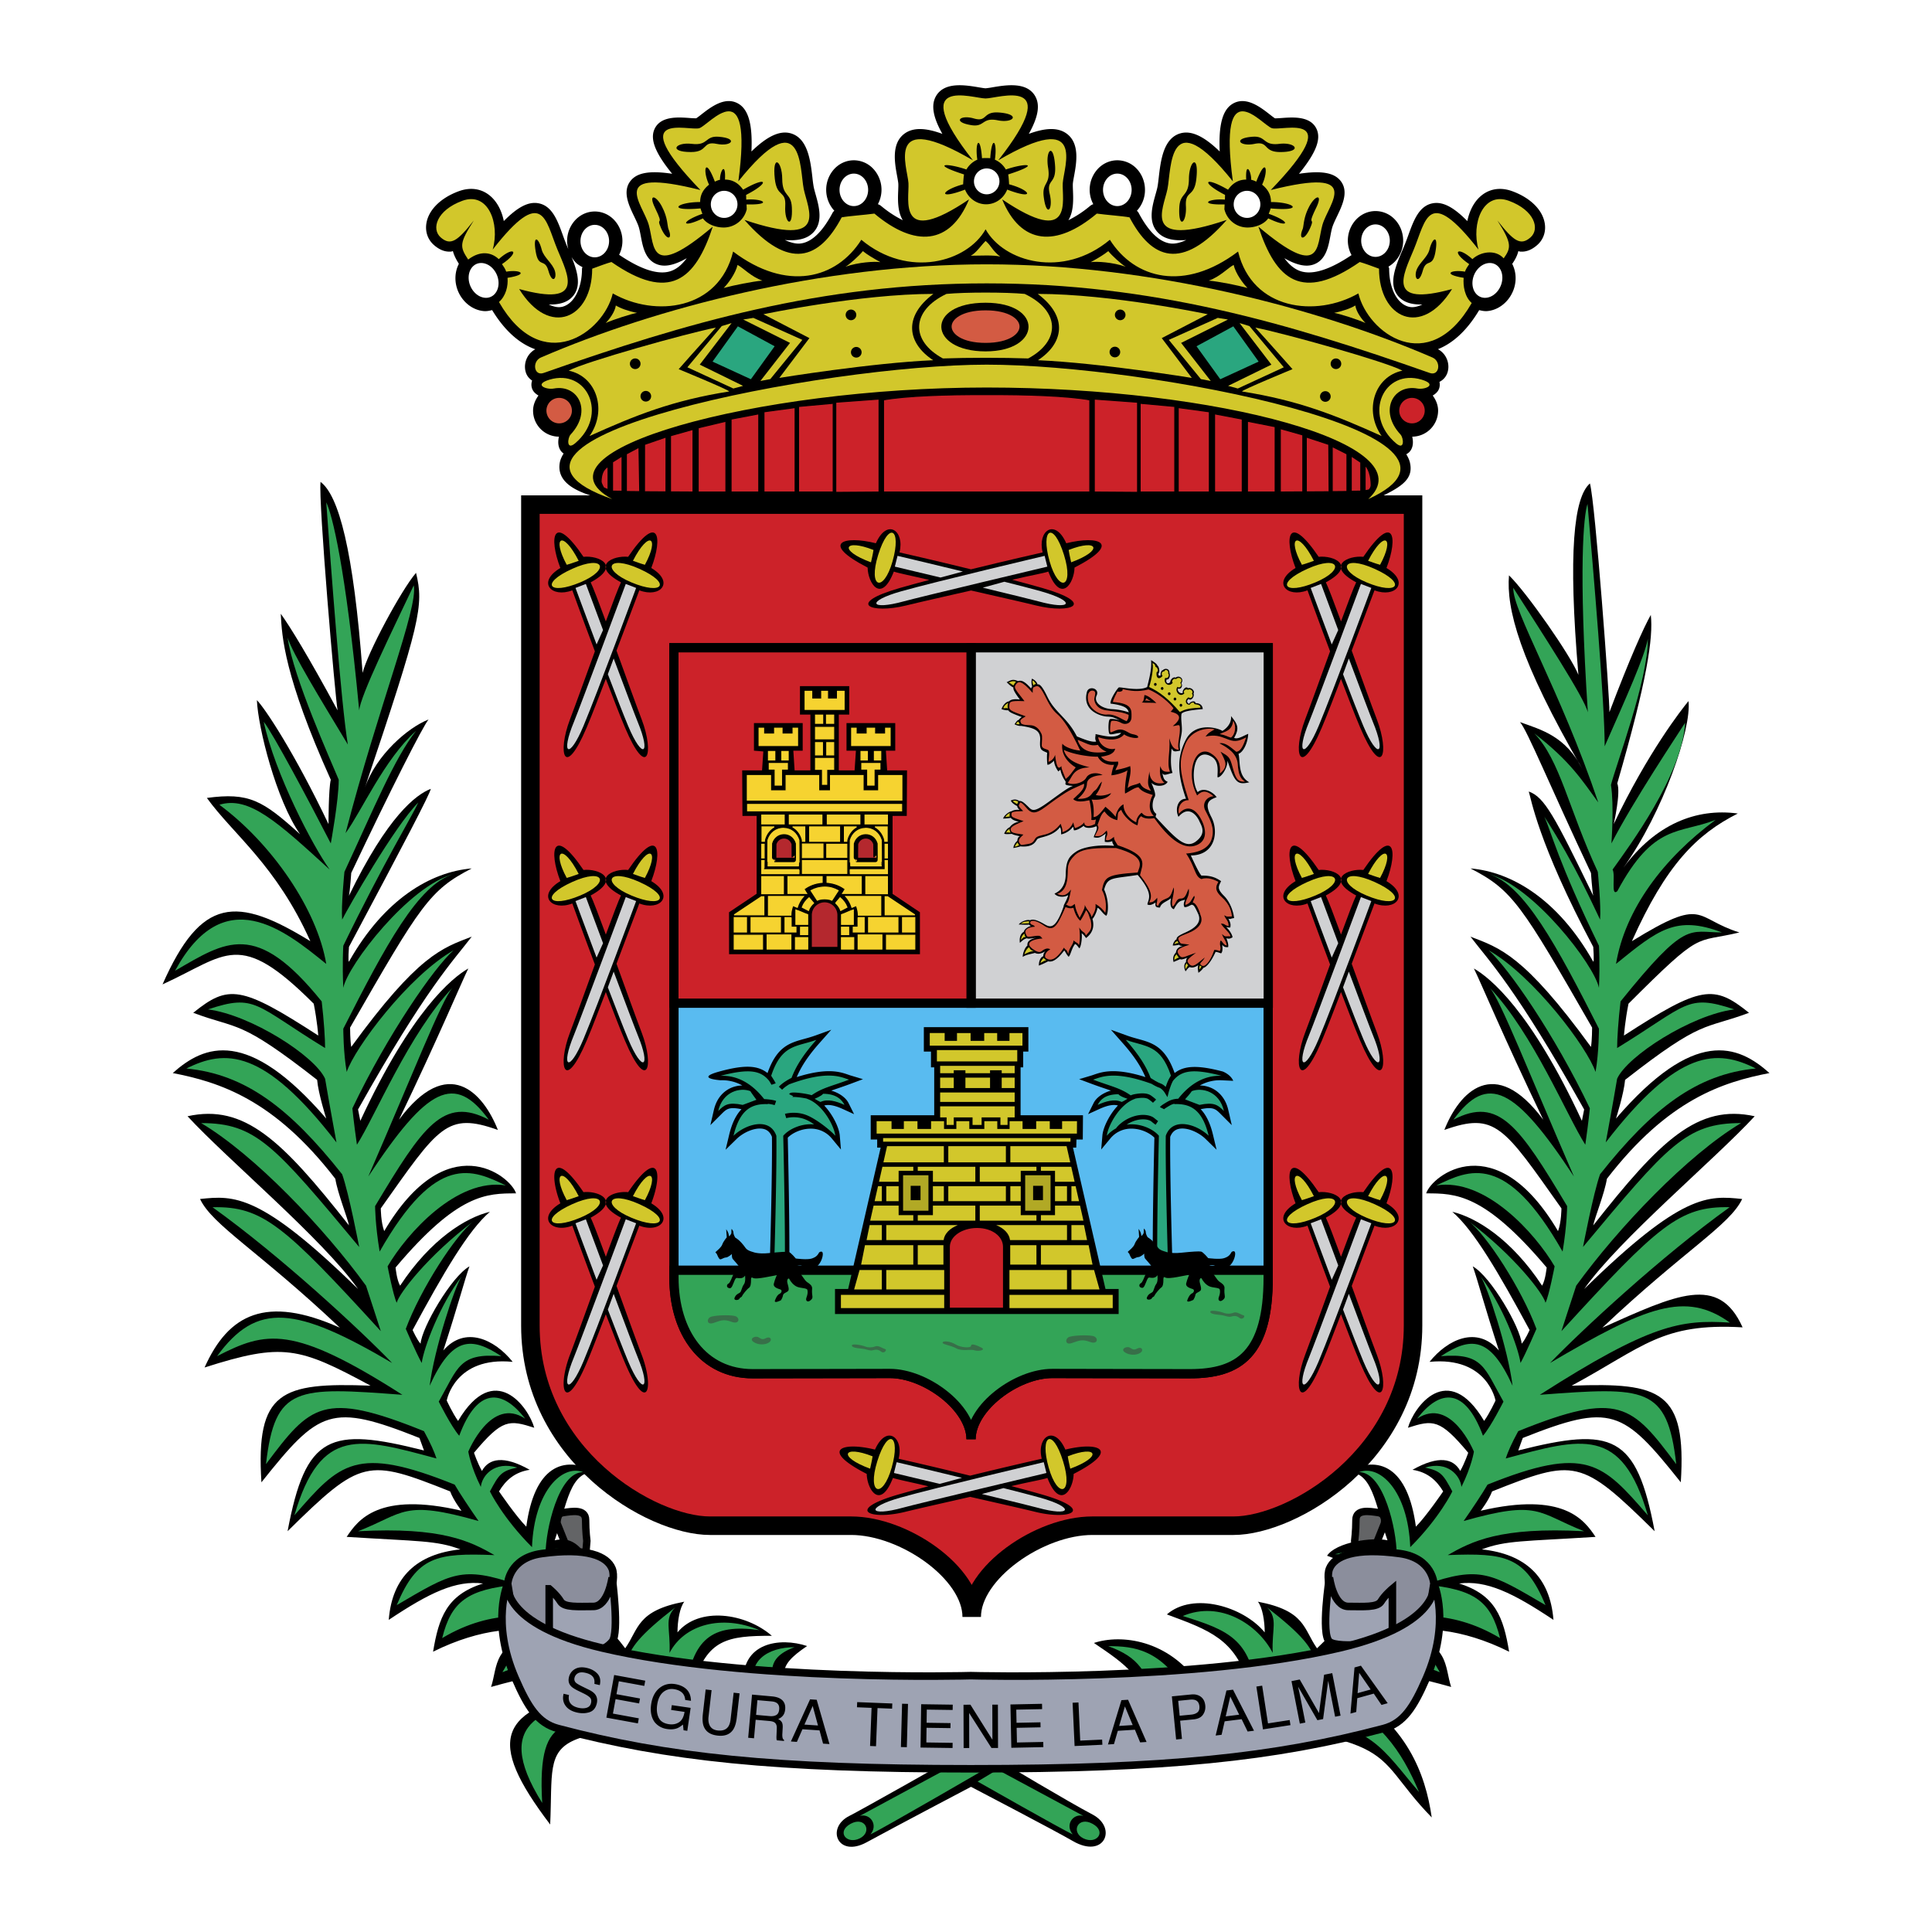 <svg xmlns="http://www.w3.org/2000/svg" width="2500" height="2500" viewBox="0 0 192.756 192.756"><path fill-rule="evenodd" clip-rule="evenodd" fill="#fff" d="M0 0h192.756v192.756H0V0z"/><path d="M52.917 50.346v81.91c0 12.917 12.037 19.964 17.908 19.964h14.092c5.285 0 12.031 4.697 12.031 9.102 0-4.404 6.747-9.102 12.032-9.102h14.092c5.871 0 17.908-7.047 17.908-19.964v-81.91H52.917z" fill-rule="evenodd" clip-rule="evenodd" fill="#cc2229" stroke="#000" stroke-width="1.847" stroke-miterlimit="2.613"/><path d="M67.24 64.627v62.826c0 5.558 2.962 9.604 7.863 9.604s10.122-.025 13.68-.025c3.557 0 8.1 3.386 8.1 6.561 0-3.175 4.543-6.561 8.1-6.561s8.832.025 13.734.025 7.809-1.962 7.809-9.604V64.627H67.24z" fill-rule="evenodd" clip-rule="evenodd" fill="#59bbf0" stroke="#000" stroke-width=".924" stroke-miterlimit="2.613"/><path d="M67.24 126.731v.722c0 5.558 2.962 9.604 7.863 9.604s10.122-.025 13.68-.025c3.557 0 8.1 3.386 8.1 6.561 0-3.175 4.543-6.561 8.1-6.561s8.832.025 13.734.025 7.809-1.962 7.809-9.604v-.722H67.24z" fill-rule="evenodd" clip-rule="evenodd" fill="#33a457" stroke="#000" stroke-width=".924" stroke-miterlimit="2.613"/><path d="M154.109 22.221c-.242-1.316-1.449-2.491-3.223-3.142-1.217-.446-2.367-.244-3.242.567-.625.58-1.051 1.438-1.248 2.412-1.369-1.393-2.428-1.939-3.4-1.785-1.41.224-1.951 1.714-2.475 3.155-.129.356-.262.725-.408 1.074l-.197.472c-.678 1.592-1.443 3.396-.395 4.597.5.572 1.27.833 2.385.808-.479.23-.953.339-1.393.214-1.146-.326-1.916-1.848-1.916-3.787 0-.077-.049-.136-.064-.209.863-.498 1.461-1.465 1.461-2.588 0-.815-.318-1.602-.875-2.157a2.652 2.652 0 0 0-1.885-.794c-.701 0-1.371.282-1.883.794a3.059 3.059 0 0 0-.508 3.598c-2.162 1.455-3.883 2.008-5.098 1.601-.582-.195-1.109-.626-1.602-1.288 1.232.698 2.16.892 2.918.623 1.215-.432 1.463-1.744 1.662-2.798.059-.316.115-.614.189-.874.088-.308.287-.723.479-1.124.537-1.118 1.205-2.508.342-3.565-.652-.799-1.898-1.021-4.133-.687 1.711-2.1 2.227-3.467 1.75-4.479-.607-1.296-2.344-1.169-3.494-1.085-.23.017-.516.036-.656.03a7.651 7.651 0 0 1-.484-.36c-.949-.743-2.381-1.865-3.705-1.107-1.018.584-1.443 2.062-1.32 4.777-1.588-1.541-2.846-2.119-3.93-1.808-1.703.491-1.963 2.758-2.154 4.415-.041.36-.08.699-.125.926-.043.218-.119.486-.199.77-.332 1.185-.787 2.806.312 3.85.592.562 1.484.784 2.762.681-.555.25-1.088.402-1.564.346-1.115-.131-2.195-1.168-3.207-3.083-.039-.073-.105-.123-.158-.184a3.05 3.05 0 0 0 .807-2.084c0-.815-.318-1.602-.873-2.157a2.657 2.657 0 0 0-1.887-.794c-.701 0-1.371.282-1.883.794a3.059 3.059 0 0 0-.514 3.585 1.008 1.008 0 0 0-.305.163 10.91 10.91 0 0 1-2.182 1.437c.541-.874.494-2.082.459-2.958-.012-.267-.021-.519-.012-.683.012-.162.062-.446.119-.748.242-1.317.607-3.307-.775-4.277-.834-.584-2.035-.576-3.738.051.955-1.706 1.143-2.909.621-3.788-.848-1.428-2.908-1.082-4.273-.853a7.74 7.74 0 0 1-.66.095c-.1 0-.424-.055-.662-.095-1.364-.229-3.426-.575-4.272.853-.522.879-.333 2.083.623 3.789-1.704-.628-2.906-.636-3.739-.052-1.383.97-1.017 2.96-.774 4.277.056.301.107.586.117.748.01.164 0 .416-.011.683-.036.875-.083 2.083.458 2.958a10.906 10.906 0 0 1-2.181-1.437.99.99 0 0 0-.304-.162 3.061 3.061 0 0 0-.515-3.586 2.652 2.652 0 0 0-1.884-.794c-.703 0-1.372.282-1.884.794a3.063 3.063 0 0 0-.875 2.157c0 .78.298 1.528.811 2.079-.056.062-.122.113-.163.188-1.012 1.915-2.092 2.952-3.208 3.083-.477.056-1.007-.096-1.564-.346 1.278.103 2.17-.118 2.763-.681 1.1-1.043.644-2.665.311-3.85-.079-.283-.154-.551-.198-.77a13.233 13.233 0 0 1-.125-.926c-.19-1.656-.45-3.923-2.156-4.415-1.082-.311-2.341.267-3.929 1.808.124-2.715-.301-4.193-1.32-4.777-1.324-.758-2.756.364-3.704 1.106a8.331 8.331 0 0 1-.485.361 7.562 7.562 0 0 1-.657-.03c-1.149-.083-2.886-.211-3.494 1.085-.475 1.012.039 2.379 1.751 4.479-2.236-.334-3.482-.113-4.134.687-.862 1.057-.194 2.448.342 3.565.193.401.393.816.479 1.124.074.26.13.558.19.874.198 1.054.445 2.367 1.661 2.798.758.27 1.686.075 2.917-.623-.491.662-1.019 1.092-1.601 1.288-1.225.411-2.961-.15-5.146-1.63a3.063 3.063 0 0 0-.546-3.526c-.512-.512-1.182-.794-1.884-.794s-1.372.282-1.884.794a3.062 3.062 0 0 0-.874 2.157c0 .28.05.552.122.816l-.155-.367a24.724 24.724 0 0 1-.408-1.074c-.522-1.441-1.063-2.931-2.475-3.155-.973-.155-2.03.393-3.4 1.785-.196-.975-.623-1.832-1.248-2.412-.874-.812-2.025-1.013-3.242-.567-1.775.65-2.98 1.825-3.223 3.142-.16.866.113 1.68.75 2.234.562.49 1.125.701 1.719.645.057-.006.108-.037.164-.046.1.385.295.794.596 1.268-.542 1.043-.454 2.417.35 3.482.539.712 1.314 1.163 2.129 1.234.29.026.567-.03.838-.099 1.41 2.317 2.943 3.427 4.305 3.911-.935.517-1.218 1.611-.905 2.41.123.316.341.542.592.715a1.202 1.202 0 0 0-.037.689c.092.377.358.618.669.8-.322.442-.538.949-.538 1.507 0 .695.271 1.349.762 1.84a2.589 2.589 0 0 0 1.819.758c-.126.533-.098 1.127.289 1.533.021.021.083.082.178.147-.189.304-.332.611-.385.924-.46 2.709 3.525 3.331 4.853 3.795.5.174 15.43.136 15.521.136h22.22l15.045.032c.076.001 10.879-.032 10.971-.032 0 0 11.973.07 12.428-.136 2.859-1.3 4.162-2.071 3.789-3.788-.062-.291-.199-.576-.369-.857.166-.091.275-.191.303-.221.389-.406.416-1 .289-1.533a2.603 2.603 0 0 0 2.582-2.598c0-.558-.215-1.065-.537-1.507.309-.182.576-.423.668-.8.037-.154.051-.352.002-.563.336-.168.617-.449.77-.841.314-.803.027-1.906-.918-2.42 1.312-.525 2.771-1.65 4.113-3.897.264.063.531.12.811.095.814-.071 1.59-.521 2.129-1.234.803-1.062.895-2.432.355-3.475.322-.46.518-.87.613-1.273.053.009.102.04.156.045.594.056 1.156-.155 1.719-.645.635-.554.909-1.368.748-2.233zM57.026 25.64c.123.206.262.401.431.57.193.193.426.319.656.444-.009.054-.048.097-.048.153 0 1.938-.77 3.46-1.915 3.787-.441.125-.916.016-1.394-.214 1.116.025 1.884-.236 2.384-.808.907-1.036.46-2.522-.114-3.932z" fill-rule="evenodd" clip-rule="evenodd"/><path d="M94.429 29.323c-3.529 1.676-3.617 4.675-.354 6.44 2.471-.088 6.042-.088 8.51 0 3.266-1.765 3.178-4.764-.352-6.44-1.85-.177-5.951-.177-7.804 0z" fill-rule="evenodd" clip-rule="evenodd" fill="#d2c72b"/><path d="M98.332 35.057c5.625 0 5.803-4.853 0-4.853-6.02.001-5.756 4.853 0 4.853z" fill-rule="evenodd" clip-rule="evenodd"/><path d="M98.441 28.272c-16.566 0-29.976 3.935-44.202 8.938-.979.345-1.175-1.152-.277-1.54 11.428-4.938 28.026-9.298 44.479-9.298 16.449 0 33.049 4.36 44.477 9.298.898.388.701 1.885-.277 1.54-14.227-5.003-27.637-8.938-44.2-8.938z" fill-rule="evenodd" clip-rule="evenodd" fill="#d2c72b"/><path d="M98.441 38.663c-23.076 0-46.194 6.387-37.355 11.136-16.965-5.937 21.15-13.417 37.355-13.417 16.203 0 52.18 7.005 38.064 13.417 5.989-5.462-14.989-11.136-38.064-11.136z" fill-rule="evenodd" clip-rule="evenodd" fill="#d2c72b"/><path fill-rule="evenodd" clip-rule="evenodd" fill="#cc2229" stroke="#000" stroke-width=".1" stroke-miterlimit="2.613" d="M83.386 40.133l4.317-.316v9.273l-4.317.03v-8.987zM79.674 40.554l3.453-.316v8.849h-3.453v-8.533zM76.221 41.087l3.108-.421v8.421h-3.108v-8zM72.94 41.817l2.763-.526v7.796H72.94v-7.27zM69.66 42.689l2.762-.661v7.059H69.66v-6.398zM66.897 43.476l2.245-.632v6.243l-2.245-.013v-5.598zM64.308 44.343l2.143-.737-.006 5.468-2.142-.013.005-4.718zM62.495 45.29l1.254-.664.074 4.422-1.328-.013V45.29zM61.114 46.098l.949-.598v3.51l-.949-.013v-2.899zM59.976 48.065c0-1.281.691-1.5.691-1.5v2.292l-.444-.193s-.247-.437-.247-.599zM113.494 40.133l-4.316-.316v9.273l4.316.03v-8.987zM117.207 40.554l-3.453-.316v8.849h3.453v-8.533zM120.658 41.087l-3.107-.421v8.421h3.107v-8zM123.939 41.817l-2.761-.526v7.796h2.761v-7.27zM127.221 42.572l-2.764-.544v7.059h2.764v-6.515zM129.982 43.396l-2.244-.632v6.323l2.244-.013v-5.678zM132.572 44.343l-2.244-.737.006 5.468 2.273-.013-.035-4.718zM134.385 45.29l-1.467-.737v4.495l1.467-.013V45.29zM135.766 46.127l-.95-.627v3.51l.95-.013v-2.87zM136.801 48.385c-.023-1.5-.604-1.954-.604-1.954v2.527l.379-.075s.231-.191.225-.498zM98.441 39.377c4.041-.024 8.1.125 10.289.52v9.19H88.149v-9.19c2.189-.396 6.249-.544 10.292-.52z"/><path d="M98.332 9.824c-1.258 0-7.987-2.381-1.262 6.171-8.871-5.196-6.531.649-6.433 2.273.097 1.624-1.17 6.495 6.043 1.624-1.873 4.551-5.396 4.812-9.442 1.418-.962.134-2.542.241-3.263.375-2.218 4.193-5.22 5.369-9.704.253 8.561 2.899 6.32-1.073 5.916-3.092-.404-2.02-.056-8.831-6.522-.751 1.516-11.222-2.875-5.646-3.885-5.309-1.01.336-7.679-1.908.101 6.172-9.397-2.357-5.76 1.347-5.153 3.479.606 2.132.021 5.562 6.387.176-1.756 5.354-4.334 7.535-10.109 3.527-.481.134-1.203.401-1.924.668 0 4.943-4.236 6.952-7.286 2.029 6.626 1.822 4.885-1.374 3.818-3.945-1.218-2.933-1.424-6.438-6.457.006.739-2.6-.452-5.809-3.028-4.865-2.577.944-3.118 2.82-2.157 3.657.992.864 1.688.359 3.299-1.692-1.469 2.299-1.405 2.615-.561 3.898 1.206-.922 2.318-.74 3.051-.041 1.504-1.346 2.186-.772.323.498.162.238.329.468.421.751 1.361-.231 2.364.257.132.615.072.827-.162 1.802-.854 2.414 4.307 7.494 10.44 3.057 11.354-.859 4.21 2.404 10.572 1.696 12.007-4.177 5.352 4.046 10.311 2.741 12.791-1.175 4.698 3.916 10.571 2.219 12.399-1.044 1.826 3.263 7.701 4.96 12.398 1.044 2.48 3.916 7.439 5.221 12.791 1.175 1.436 5.874 7.797 6.582 12.006 4.177.914 3.916 6.998 8.452 11.305.958-.693-.612-.877-1.686-.803-2.513-2.232-.358-1.23-.847.131-.615.094-.283.258-.513.422-.751-1.863-1.27-1.182-1.844.322-.498.732-.699 2.244-1.043 3.119-.081.742-1.049.84-1.477-.629-3.776 1.611 2.051 2.307 2.556 3.299 1.692.961-.836.42-2.713-2.156-3.657s-3.768 2.265-3.029 4.865c-5.031-6.443-5.238-2.938-6.457-.006-1.066 2.571-2.809 5.767 3.818 3.945-3.051 4.922-7.285 2.914-7.285-2.029-.723-.267-1.445-.534-1.924-.668-5.775 4.008-8.354 1.828-10.111-3.527 6.367 5.386 5.783 1.957 6.389-.176.605-2.132 4.244-5.835-5.154-3.479 7.781-8.08 1.111-5.836.102-6.172-1.012-.337-5.4-5.913-3.885 5.309-6.469-8.08-6.119-1.269-6.523.751-.404 2.02-2.645 5.991 5.916 3.092-4.484 5.115-7.486 3.94-9.703-.253-.723-.133-2.303-.241-3.264-.375-4.047 3.394-7.57 3.132-9.443-1.418 7.213 4.871 5.947 0 6.045-1.624s2.436-7.469-6.434-2.273c6.723-8.552-.007-6.171-1.265-6.171z" fill-rule="evenodd" clip-rule="evenodd" fill="#d2c72b"/><path fill-rule="evenodd" clip-rule="evenodd" fill="#d2c72b" d="M74.138 38.498l-.971.264-4.587-2.117 3.429-4.112.982-.299-3.176 4.146 4.323 2.118zM75.865 38.01l.989-.188 3.195-3.913-4.885-2.193-1.014.162 4.672 2.334-2.957 3.798z"/><path d="M98.332 34.527c4.92 0 4.961-3.881 0-3.881-4.962 0-4.92 3.881 0 3.881z" fill-rule="evenodd" clip-rule="evenodd" fill="#d35b43" stroke="#000" stroke-width=".634" stroke-miterlimit="2.613"/><path d="M76.167 31.352l4.588 2.381-3 3.971s9.175-1.5 15.35-1.765c-2.558-1.676-3.046-4.323.021-6.617-7.342.001-16.959 2.03-16.959 2.03z" fill-rule="evenodd" clip-rule="evenodd" fill="#d2c72b"/><path d="M84.372 31.44a.53.53 0 1 1 1.059 0 .53.53 0 0 1-1.059 0zM84.901 35.146a.53.53 0 1 1 1.06 0 .53.53 0 0 1-1.06 0z" fill-rule="evenodd" clip-rule="evenodd"/><path fill-rule="evenodd" clip-rule="evenodd" fill="#2aa67f" stroke="#000" stroke-width=".634" stroke-miterlimit="2.613" d="M73.521 32.146l-2.912 4.058 4.411 2.029 2.735-3.794-4.234-2.293z"/><path d="M71.416 32.682c-2.964.593-13.042 3.409-14.673 4.298 2.816.593 3.854 4.002 2.075 6.522 4.595-2.075 8.3-3.557 13.933-4.446 0-.148-5.039-2.224-5.039-2.224s2.222-2.52 3.704-4.15z" fill-rule="evenodd" clip-rule="evenodd" fill="#d2c72b"/><path d="M62.845 36.292a.53.53 0 1 1 1.06 0 .53.53 0 0 1-1.06 0zM63.904 39.557a.53.53 0 1 1 1.059-.001.53.53 0 0 1-1.059.001z" fill-rule="evenodd" clip-rule="evenodd"/><path d="M54.817 37.88c3.793-1.147 5.911 3.529 2.558 6.353-.877.738-.764-.534-.441-.883 2.206-2.381.706-5.028-1.676-4.587-.776.143-2.065-.392-.441-.883z" fill-rule="evenodd" clip-rule="evenodd" fill="#d2c72b"/><path d="M54.2 40.968a1.588 1.588 0 1 1 3.176 0 1.588 1.588 0 0 1-3.176 0z" fill-rule="evenodd" clip-rule="evenodd" fill="#d35b43" stroke="#000" stroke-width=".634" stroke-miterlimit="2.613"/><path fill-rule="evenodd" clip-rule="evenodd" fill="#d2c72b" d="M122.525 38.498l.971.264 4.588-2.117-3.43-4.112-.982-.299 3.176 4.146-4.323 2.118zM120.799 38.01l-.988-.188-3.198-3.913 4.885-2.193 1.016.162-4.674 2.334 2.959 3.798z"/><path d="M120.496 31.352l-4.588 2.381 3 3.971s-9.176-1.5-15.352-1.765c2.559-1.676 3.047-4.323-.02-6.617 7.345.001 16.96 2.03 16.96 2.03z" fill-rule="evenodd" clip-rule="evenodd" fill="#d2c72b"/><path d="M112.291 31.44a.529.529 0 1 0-1.057 0 .529.529 0 0 0 1.057 0zM111.762 35.146a.53.53 0 1 0-1.059-.001.53.53 0 0 0 1.059.001z" fill-rule="evenodd" clip-rule="evenodd"/><path fill-rule="evenodd" clip-rule="evenodd" fill="#2aa67f" stroke="#000" stroke-width=".634" stroke-miterlimit="2.613" d="M123.143 32.146l2.912 4.058-4.412 2.029-2.735-3.794 4.235-2.293z"/><path d="M125.246 32.682c2.967.593 13.043 3.409 14.674 4.298-2.814.593-3.854 4.002-2.074 6.522-4.596-2.075-8.301-3.557-13.934-4.446 0-.148 5.041-2.224 5.041-2.224s-2.224-2.52-3.707-4.15z" fill-rule="evenodd" clip-rule="evenodd" fill="#d2c72b"/><path d="M133.816 36.292a.528.528 0 1 0-.527.529.527.527 0 0 0 .527-.529zM132.76 39.557a.53.53 0 1 0-1.06 0 .53.53 0 0 0 1.06 0z" fill-rule="evenodd" clip-rule="evenodd"/><path d="M141.846 37.88c-3.793-1.147-5.91 3.529-2.559 6.353.877.738.764-.534.441-.883-2.205-2.381-.705-5.028 1.678-4.587.776.143 2.065-.392.44-.883z" fill-rule="evenodd" clip-rule="evenodd" fill="#d2c72b"/><path d="M139.287 40.968a1.588 1.588 0 1 1 3.176 0 1.588 1.588 0 0 1-3.176 0z" fill-rule="evenodd" clip-rule="evenodd" fill="#cc2229" stroke="#000" stroke-width=".634" stroke-miterlimit="2.613"/><path d="M61.442 30.479c-.092.644-.644 1.38-1.012 1.748.828-.368 2.575-.92 3.127-1.012-.919-.184-1.655-.46-2.115-.736zM73.583 26.432c-.184.828-.92 1.84-1.38 2.3 1.012-.276 2.851-.644 3.862-.736-1.104-.368-1.931-1.288-2.482-1.564zM86.09 25.053c-.368.46-1.38 1.379-1.748 1.563 1.288-.46 2.943-.552 3.495-.46-.827-.46-1.287-.736-1.747-1.103zM98.332 24.041c-.469.459-.93 1.195-1.482 1.472.919 0 2.3-.092 2.943.092-.828-.645-.9-1.105-1.461-1.564zM135.221 30.479c.092.644.645 1.38 1.012 1.748-.828-.368-2.574-.92-3.125-1.012.917-.184 1.654-.46 2.113-.736zM123.082 26.432c.184.828.92 1.84 1.379 2.3-1.012-.276-2.852-.644-3.863-.736 1.103-.368 1.931-1.288 2.484-1.564zM110.574 25.053c.367.46 1.379 1.379 1.746 1.563-1.287-.46-2.943-.552-3.494-.46.826-.46 1.287-.736 1.748-1.103z" fill-rule="evenodd" clip-rule="evenodd" fill="#d2c72b"/><path d="M54.718 27.024c-.373-1.329-.986-.209-1.274-1.937-.29-1.727.296-1.394.601-.184.201.796 1.112 1.381 1.323 2.155.211.774-.276 1.296-.65-.034zM65.351 20.738c-.7-1.435.076-1.294.687-.137.611 1.157.531 1.95.659 2.259.44 1.053-.158 1.213-.735-.084-.577-1.298.378-.008-.611-2.038zM69.031 14.354c-1.65-.203-2.383.815-.092.815 1.744 0 1.1-1.12 2.566-.815 1.467.305 2.215-.562.184-.712-1.375-.102-1.008.916-2.658.712zM78.043 17.848c-.019-1.843-1.019-2.528-.739-.002.212 1.922 1.135 1.076 1.04 2.73-.094 1.653.773 2.372.66.115-.077-1.528-.942-1-.961-2.843z" fill-rule="evenodd" clip-rule="evenodd"/><path d="M92.204 16.723c.288-1.749-.546-2.602-.7-.152-.118 1.863.896 1.251.533 2.798-.363 1.547.338 2.404.605.244.181-1.464-.726-1.14-.438-2.89z" fill-rule="evenodd" clip-rule="evenodd" fill="#d2c72b"/><path d="M99.541 12.002c1.574.319 2.342-.606.137-.777-1.678-.13-1.127.996-2.52.592-1.393-.403-2.165.376-.219.673 1.317.199 1.026-.807 2.602-.488zM74.141 18.927c2.475-1.426 2.682-.704.298.518l.014.471c1.7-.135 2.701.545.029.478l.022.481a2.37 2.37 0 0 1-2.296 1.824c-.788 0-1.648-.313-2.078-.913-2.108 1.018-2.341.359-.049-.455a4.333 4.333 0 0 1-.188-.538c-3.483.305-2.329-.636-.038-.636 0-.763.341-1.294.889-1.732-.642-1.323-.431-2.951.578-.304.175-.077.315-.148.509-.18 0-.917.591-1.857.5-.024.798 0 1.381.395 1.81 1.01zM104.568 16.723c-.287-1.749.545-2.602.699-.152.117 1.863-.896 1.251-.533 2.798s-.338 2.404-.604.244c-.181-1.464.725-1.14.438-2.89zM98.387 20.382c-.959 0-1.767-.617-2.105-1.466-2.829 1.08-2.396.06-.186-.529 0-.183.049-.812.088-.982-3.36-1.08-1.799-1.183.236-.496a2.309 2.309 0 0 1 1.089-.977c-.264-1.768.289-2.6.465-.145.139-.026.684-.026.822 0 .176-2.455.729-1.623.463.145a2.31 2.31 0 0 1 1.092.977c2.033-.687 3.596-.584.236.496.039.171.088.799.088.982 2.211.589 2.643 1.608-.188.529-.335.849-1.143 1.466-2.1 1.466zM141.945 27.024c.373-1.329.986-.209 1.275-1.937.289-1.727-.297-1.394-.604-.184-.199.796-1.111 1.381-1.322 2.155-.208.774.278 1.296.651-.034zM131.312 20.738c.699-1.435-.076-1.294-.688-.137-.611 1.157-.529 1.95-.66 2.259-.438 1.053.16 1.213.736-.084.579-1.298-.376-.008.612-2.038zM127.633 14.354c1.65-.203 2.383.815.092.815-1.744 0-1.1-1.12-2.566-.815s-2.215-.562-.186-.712c1.377-.102 1.009.916 2.66.712zM118.619 17.848c.02-1.843 1.02-2.528.74-.002-.213 1.922-1.135 1.076-1.041 2.73.094 1.653-.771 2.372-.658.115.076-1.528.942-1 .959-2.843zM122.523 18.927c-2.477-1.426-2.682-.704-.299.518l-.014.471c-1.701-.135-2.701.545-.029.478l-.023.481a2.373 2.373 0 0 0 2.297 1.824c.787 0 1.648-.313 2.078-.913 2.107 1.018 2.342.359.049-.455.051-.13.16-.398.188-.538 3.484.305 2.33-.636.037-.636 0-.763-.34-1.294-.887-1.732.639-1.323.43-2.951-.58-.304-.174-.077-.314-.148-.506-.18 0-.917-.594-1.857-.5-.024-.801 0-1.383.395-1.811 1.01z" fill-rule="evenodd" clip-rule="evenodd"/><path d="M149.705 29.19c.691-.916.668-2.201-.053-2.871-.723-.669-1.867-.47-2.561.445-.691.916-.666 2.201.055 2.871.723.67 1.868.47 2.559-.445zM70.602 20.389c0-.921.737-1.668 1.646-1.668s1.646.747 1.646 1.668-.737 1.668-1.646 1.668-1.646-.747-1.646-1.668zM96.855 18.095c0-.888.711-1.608 1.588-1.608s1.588.72 1.588 1.608-.711 1.609-1.588 1.609-1.588-.721-1.588-1.609zM46.943 29.19c-.692-.916-.668-2.201.053-2.871.722-.669 1.867-.47 2.559.445.692.916.667 2.201-.054 2.871-.722.67-1.867.47-2.558-.445zM57.597 24.053c0-1.069.781-1.936 1.744-1.936s1.744.867 1.744 1.936c0 1.07-.781 1.937-1.744 1.937s-1.744-.867-1.744-1.937zM83.443 18.942c0-1.07.781-1.937 1.744-1.937s1.744.867 1.744 1.937-.781 1.937-1.744 1.937-1.744-.867-1.744-1.937zM122.768 20.389c0-.921.738-1.668 1.646-1.668.91 0 1.648.747 1.648 1.668s-.738 1.668-1.648 1.668a1.658 1.658 0 0 1-1.646-1.668zM135.49 24.01c0-1.07.781-1.937 1.744-1.937s1.744.867 1.744 1.937c0 1.069-.781 1.936-1.744 1.936s-1.744-.867-1.744-1.936zM109.732 18.942c0-1.07.779-1.937 1.742-1.937.965 0 1.746.867 1.746 1.937s-.781 1.937-1.746 1.937c-.962 0-1.742-.867-1.742-1.937z" fill-rule="evenodd" clip-rule="evenodd" fill="#fff" stroke="#000" stroke-width=".634" stroke-miterlimit="2.613"/><path d="M70.833 131.421c-.324.192-.324.775.323.581.646-.193.97-.453 1.811-.129.84.323.905-.452.323-.582-.582-.13-2.133-.065-2.457.13zm4.85 2.004c-.323-.194-.97.128-.517.452.452.324 1.164.324 1.552.065.388-.26.129-.647-.259-.453s-.454.129-.776-.064zm9.311.84c-.065-.259.97-.063 1.293.065s.711.129 1.035 0c.323-.129.711.193.97.259.259.064-.065.517-.388.258-.324-.258-.582-.193-.84-.129-.259.063-.518-.064-.841-.129-.324-.066-1.165-.066-1.229-.324zm9.052-.323c.064-.194.775-.13 1.292.193.518.323 1.546.388 1.546.129s.551-.063 1.042.194c.49.259-.383.388-.711.259-.331-.129-1.229.129-1.812-.194-.582-.322-1.422-.387-1.357-.581zm12.544-.517c-.322.193-.322.776.322.581.646-.193.971-.453 1.812-.129.84.324.904-.452.322-.582s-2.134-.065-2.456.13zm6.142 1.034c-.324-.194-.971.13-.518.452.453.323 1.164.323 1.551.065.389-.259.131-.646-.258-.453-.386.195-.452.13-.775-.064zm8.018-3.557c-.064-.259.971-.064 1.293.065.324.129.711.129 1.035 0 .322-.13.711.193.971.258.258.065-.066.518-.389.259-.324-.259-.582-.193-.84-.129-.26.065-.52-.064-.842-.13-.322-.064-1.164-.064-1.228-.323z" fill-rule="evenodd" clip-rule="evenodd" fill="#386f49"/><path fill-rule="evenodd" clip-rule="evenodd" fill="#d0d1d3" stroke="#000" stroke-width=".924" stroke-miterlimit="2.613" d="M96.884 64.629h29.651v35.46H96.884v-35.46z"/><path fill-rule="evenodd" clip-rule="evenodd" fill="#cc2229" stroke="#000" stroke-width=".924" stroke-miterlimit="2.613" d="M67.233 64.629h29.651v35.46H67.233v-35.46z"/><path d="M110.799 70.196c-.066-.43.682-1.508.814-1.604.121-.089 1.98.407 2.84-.048.33-1.341.438-1.843.395-2.681.463.288.596.431.617.527.197.12.264.694.131.766-.066.264.045.288.199.24-.021-.24.064-.527.219-.527.178-.215.684-.215.66.287.133.24-.043.719-.264.623-.154.24.066.575.354.264-.045-.12.24-.575.527-.431.352-.288.881.095.572.55.176.263-.043.67-.309.526-.176.192.199.599.463.431-.111-.191.287-.742.506-.454.287-.12.727.239.551.526.131.288-.221.79-.484.55-.33.24-.023.479.066.479.043-.215.615-.383.615-.072.375 0 .705.167.727.599-1.145.096-1.893.215-2.113.455-.109.575.111 1.316 0 1.987-.109.67-.264 1.006-.131 1.7-.529.096-.66.168-.859-.215-.131 1.245-.066 1.987.088 2.442-.615.144-.857.311-1.012.024.109.55.197.718.527.861-.264.503-1.232.526-1.629.096.418.958.441 1.269.309 1.46s-.418 1.221.197 1.652c-.088.167-.021.167-.088.287 1.98 2.106 2.973 3.28 4.051 2.442s.506-1.58.309-2.035c-.199-.455-1.012-1.652-2.07-.407-.396-.838 0-1.843.75-1.795-.838-2.418-.947-4.07-.021-5.889.922-1.82 3.213-1.197 3.652-.886.66-.408.924-.982.859-1.485.682.838.857 1.222.309 2.179.373.167.902-.191 1.408-.407-.045 1.029-.572 1.891-.969 1.987.197.742-.088 2.226 1.078 2.849-1.211.287-1.453 0-2.178-2.155.021.742-.66 1.724-.992 1.652-.021-.527.199-1.556-.572-2.035-.77-.479-1.363-.191-1.629.623-.264.814-.242 2.13.221 2.896.572-.503 1.475-.072 1.893.503-.77.287-1.277.551-.527 1.987.748 1.436.418 3.807-2.047 3.831.791 1.723.945 1.867 1.055 2.01 1.014-.024 1.498.24 1.961.551-.221.503-.463.719.285 1.46.748.742.99 1.892 1.014 2.227-.398.048-.354.144-.574.048.287.526.221.67.197.886-.24.024-.307-.024-.416-.048.373.359.615.789.637 1.029-.242.144-.352.167-.615.096.154.383.221.67.176.886-.309.023-.441-.048-.594-.239.066.479.021.742-.109.861-.287-.096-.398-.143-.551-.143-.572 1.268-1.078 1.58-1.211 1.58a1.962 1.962 0 0 1-.506.503c-.021-.264-.111-.479 0-.767-.441.288-.705.264-.859.191-.197.097-.264.24-.418.431-.109-.215-.242-.646.045-.933 0-.239.043-.335.152-.43-.594.215-.637.191-.748.143-.285.145-.418.168-.637.288a.874.874 0 0 1 .219-.933c.045-.191.088-.551.705-.671-.264-.023-.264 0-.375-.119-.242.048-.506.096-.639.071.045-.287.242-.574.375-.598.021-.192.021-.311.881-.694.857-.384 1.695-.958 1.277-1.867-.42-.91-.441-.838-.641-.91-.24.096-.439.264-.725.24-.154-.288 0-.551.043-.743-.33.168-.572-.048-1.1.958-.396-.144-.375-.623-.287-1.101-.439.359-.969.455-1.1.933-.441 0-.484-.12-.441-.502-.264.167-.551.335-.812.192.064-.527.703-.958-.969-2.945-2.531.407-2.994.168-3.346 1.461.484 1.029.439 2.322.219 2.609-.307-.12-.637-.718-.881-.79-.086.479-.373 1.005-.506 1.101.133.479.221 1.269-.639 1.915-.176-.239-.264-.359-.439-.479.066.455-.043 1.293-.221 1.508-.154-.167-.264-.383-.439-.431-.352.455-.439 1.125-.639 1.269-.264-.287-.309-.502-.439-.623-.771 1.029-1.254 1.173-1.607 1.077-.375.215-.748.359-.924.431 0-.431.154-.837.439-.934.021-.191.021-.311.221-.502-.506.312-.814.288-1.057.167-.375.12-.904.168-1.211.407 0-.407.242-.981.463-1.125 0-.24-.023-.599.902-.791-.838.12-.838.096-.947.048-.309.072-.506.287-.703.455-.045-.359-.023-.862.395-1.101.066-.312.508-.55.727-.574-.131-.048-.109-.072-.219-.144-.375.048-.881-.024-1.014 0 .133-.263.836-.551 1.123-.43.197-.096.506-.121 1.211.263.703.383 1.232.958 2.156-1.676-.088 0 .354-.67.441-1.101-.396.263-1.102.215-1.365-.144.307-.144 1.1-.526 1.121-1.915.023-1.389.332-1.796 1.035-2.274.705-.479 2.246-.718 3.787-.575-.088-.191-.199-.311-.176-.479-.287.144-.639.096-.75.072 0-.239.021-.623.111-.837-.529.383-.705.502-1.211.383.021-.24.484-.91.242-1.102-.463.239-1.189.216-1.232-.048-.42.311-.771.479-.99.455-.045-.168-.045-.287-.09-.359-.285.431-.857.719-1.188.766 0-.335 0-.527-.109-.718-.771 1.006-2.113.958-2.291 1.221-.174.263-.416.814-1.672.694-.197.072-.463.12-.682.167-.021-.191.197-.598.373-.694.045-.216.045-.383.266-.479-.42-.097-.705-.168-.793-.239-.352.023-.66.047-.771-.024.133-.335.375-.574.529-.622.131-.144.307-.432.945-.575-.57-.095-.748-.287-.814-.382-.395.072-.637.072-.77.072.154-.407.682-.719.836-.719.133-.096.439-.191.814-.144-.242-.191-.242-.383-.242-.383-.439-.216-.594-.431-.639-.551.484-.215.705-.024.859.048.197-.024.396.096.836.527.441.431.551.67 2.07-.431 1.518-1.102 1.98-1.437 2.441-1.604-.791-.048-.682-.144-.77-.168.066-.167 0-.239.043-.263-.219-.288-.461-.742-.527-1.197-.066.095-.133.095-.197.191-.242-.287-.441-.79-.441-1.077-.309.287-.484.407-.66.407-.043-.312-.066-.862-.021-1.197-.572-.263-.77-.239-.705-1.221.066-.982-.482-1.245-1.893-1.46-.242.024-.551-.096-.66-.167.176-.264.287-.407.418-.431.111-.143.221-.24.309-.287-1.145-.407-1.299-.551-1.342-.67-.266 0-.486-.048-.684-.12.088-.311.418-.742.727-.766.154-.12.309-.287 1.102-.191-.596-.79-.682-1.054-.639-1.197-.354-.167-.572-.455-.682-.526.395-.191.592-.359 1.121-.12.242-.048.529-.168 1.32.742a.76.76 0 0 1 .111-.215c-.09-.215-.09-.598-.023-.766.309.144.506.359.551.575.221-.072.506.24.969 1.197s.902 1.34 1.717 2.226 1.057 1.437 1.254 1.771c.396.144 1.41.622 1.916.503-.176-.312-.045-.503-.066-.742.527.096 2.068.575 2.553-.12-.439 0-1.033.239-1.166.096-.133-.144-.133-1.365.045-1.46.174-.096.791.048.99.096-.639-.264-.66-.335-1.256-.359-.594-.023-2.531-.551-2.023-2.466.176-.646 1.299-.358.969.36-.332.718.549 1.316 1.518 1.364.967.048 1.541.287 1.695.311-.134-.291-.155-.651-1.827-.866z" fill-rule="evenodd" clip-rule="evenodd"/><path d="M112.41 71.949c-.32-.07-1.15-.73-1.949-.661s-1.822-.591-1.918-1.529c-.096-.939.512-.939.67-.765.16.173-.062.591-.031.833.031.244.225.904 1.182 1.043.961.139 1.568.139 2.238.452 0 .348-.065.418-.192.627zM115.016 79.315c-.301.504-.541 1.509.098 2.084-.707.096-.904.023-1.211-.311-.354.263-.551.67-.529.958-.551-.239-1.32-.934-1.277-1.796-.482.216-.748.862-.791 1.245-.42-.526-.75-.766-1.014-1.005-.506.623-.77 1.005-1.188 1.029.064-.981-.068-1.484-.199-1.748.572.072 1.607 0 1.959-.646-.682.311-1.232.287-1.541.191a3.161 3.161 0 0 0 .617-1.34c-.375.359-.396.694-.727.91s-.33.862-1.695.814c.594-.479.904-1.03.926-1.509s.549-.814 1.562-.861c-.484-.288-1.344-.264-1.631.263-.285.526-1.363.79-1.848.502.484-.574.506-1.484 2.18-1.532-.859-.263-2.223-.527-2.576-1.748 1.211.574 3.104.718 3.391.67.352.718 1.145.886 1.629.814-.133.383-.221.67-.266 1.053.617-.048 1.453-.359 1.607-.503-.242 1.149-.285 2.083-.242 2.323.463-.216.969-.623 1.344-.623.33.456.885.597 1.422.766zM110.402 75.007c-.816.12-2.488.263-2.885-1.196 1.123.455 1.299.646 2.025.502.177.312.485.527.86.694z" fill-rule="evenodd" clip-rule="evenodd" fill="#d35b43"/><path d="M107.777 74.889c-.787-.066-1.602-.395-1.783-.691-.092.427-.029 1.546 1.33 2.368-.484.625-.574.822-.998 1.151-.182-.494-.453-.987-.424-1.283-.271.296-.484.296-.635-1.118-.121.428-.484.658-.666.69.031-.362.152-1.019 0-1.151-.15-.132-.664-.132-.664-.493 0-.362.09-.921-.031-1.151-.119-.23-.393-.83-1.117-.855-.938-.033-.908-.164-.967-.329-.062-.164 0-.263.514-.559-1.574-.56-1.664-.625-1.635-1.02.031-.395-.09-.559 1.514-.493-.998-1.282-1.09-1.348-.848-1.677.242-.329.545-.427 1.664.855 0-.592.029-.525.24-.625.213-.099.424-.197.967.888.4.794.697 1.381 1.271 1.874.575.494 1.302 1.546 2.268 3.619z" fill-rule="evenodd" clip-rule="evenodd" fill="#d35b43"/><path d="M101.125 68.376c-.211-.065-.182-.164-.484-.263.332-.197.545-.164.727-.099-.122.132-.122.132-.243.362zM103.363 68.245c-.152 0-.152.066-.273.131-.09-.329-.09-.362-.059-.493.18.099.24.23.332.362zM100.582 70.12c-.334.23-.363.263-.484.526.211.065.24-.066.453.033-.061-.263 0-.395.031-.559zM101.609 71.994c-.182.066-.121.099-.242.198.121.099.363.066.363.066l-.121-.264z" fill-rule="evenodd" clip-rule="evenodd" fill="#d2c72b"/><path d="M108.156 78.191c-1.057.503-1.211.431-2.752 1.509-1.541 1.077-2.18 1.867-2.949.957-.771-.909-.67-.516-.748-.431-.154.167 0 .311.375.694-1.145.048-1.168.096-1.168.359s.133.288 1.211.646c-1.211.479-1.342.67-1.277.91.066.239.244.287 1.256.431-.441.407-.551.599-.375.862s.199.168.727.096c.529-.072.627-.208.814-.527.352-.598 1.408-.048 2.553-1.508.111.335.199.55.178.838.66-.215.924-.622 1.078-.981.088.407.109.359.154.575.352-.072.748-.312.945-.575-.021.383.375.526 1.078.167.023-.167.045-.335.088-.455-.285.096-.352.048-.461.048.066-.551-.109-1.724-.199-1.963-.639.144-1.32.216-1.605-.12.505-.502 1.165-.957 1.077-1.532z" fill-rule="evenodd" clip-rule="evenodd" fill="#d35b43"/><path d="M101.598 79.987c-.199-.096-.287-.144-.574-.072.199.168.398.287.463.312.044-.096.044-.144.111-.24zM100.76 81.112c-.285.12-.373.287-.461.407.242-.024.242-.047.439-.047a.704.704 0 0 1 .022-.36zM100.717 82.692c-.154.144-.242.144-.33.383.221-.048.307 0 .439 0-.066-.143-.109-.239-.109-.383zM101.51 84.057c-.133.167-.199.24-.266.407.221 0 .33-.12.439-.12-.064-.096-.109-.192-.173-.287z" fill-rule="evenodd" clip-rule="evenodd" fill="#d2c72b"/><path d="M111.348 84.607c-1.738 0-3.324-.047-4.115.719-.793.766-.682 1.245-.705 1.747-.021.503-.021 1.795-1.057 2.107.484.215.881.263 1.387-.431-.154.766-.242 1.34-.506 1.484.527.335.551.167.881-.048.109.766.418 1.197.482 1.389.33-.623.551-1.005.508-1.292.309.67.572.718.682 1.221.309-.503.439-.814.396-1.317.441.263.748.55.969.886.176-.694 0-1.748-.33-2.274.285-1.317.439-1.532 3.566-1.748.176-.6.969-1.581-2.158-2.443z" fill-rule="evenodd" clip-rule="evenodd" fill="#d35b43"/><path d="M106.307 90.497c-.836 1.891-1.166 2.513-2.156 1.843s-1.344-.455-1.365-.335c-.021.311.354.215.463.455-.793.048-1.057.359-.904.718.156.359.156.311.859.216.705-.096.572.047.814.239-1.033.072-1.783.431-1.033 1.006.748.575.924.263 1.033.191.111-.072.484-.335.771-.096-.418.144-.705.718-.396.886s.836.383 1.76-1.077c.221.359.242.072.42.646.109-.694.551-.982.527-1.365.309.264.418.216.551.479.133-.503.088-1.341.021-1.771.352.574.572.407.66.814.463-.551.66-.599.484-1.556-.154-.311-.197-.718-.463-.981a6.32 6.32 0 0 1-.57 1.053c-.398-.335-.596-.934-.684-1.292-.285.07-.417.07-.792-.073z" fill-rule="evenodd" clip-rule="evenodd" fill="#d35b43"/><path d="M102.676 91.909c-.375.048-.484 0-.836.24.418 0 .637-.048.836-.024-.045-.073 0-.192 0-.216zM102.191 93.13c-.33.358-.242.335-.352.646.418-.359.176-.24.504-.288-.173-.167-.085-.191-.152-.358zM102.654 94.494c-.287.263-.332.407-.463.718.352-.167.594-.312.969-.312-.33-.095-.33-.143-.506-.406zM104.129 95.571c-.154.144-.287.335-.33.503.285-.144.461-.264.594-.264-.11-.095-.176-.12-.264-.239z" fill-rule="evenodd" clip-rule="evenodd" fill="#d2c72b"/><path d="M115.164 81.626c2.008 2.819 3.387 3.1 4.328 2.646.99-.479.887-1.639.221-2.753-.381-.636-1.189-1.362-2.104-.33-.145-.874.438-1.391.986-1.351-1.023-3.138-.949-3.972-.365-5.521.584-1.548 2.301-1.747 2.959-1.548-.621.357-.586.318-.914.715.949-.199 1.424-.04 2.119.238.691.278 1.059.318 1.934-.158-.254.754-.51 1.403-.984 1.443-.547-.437-1.096-.966-1.682-.847.842.437 1.754 1.032 1.826 2.065s.256 1.47.73 1.748c-.766.079-.949-.358-1.242-1.43-.291-1.072-.4-1.072-1.203-1.549.475.913.838 1.469-.074 2.184.109-.993-.182-1.588-.912-2.026-.73-.437-1.424 0-1.717.954-.293.953-.219 2.144.365 3.256.512-.516.951-.516 1.643.08-.691.04-1.168.715-.838 1.39.328.675.857 1.458.748 2.411s-.676 1.759-2.648 1.918c.912 1.311.842 2.303 1.533 2.542.658-.238 1.389.119 1.68.278-.146.317-.51.754.33 1.509.84.755.986 1.47 1.021 1.946-.439 0-.439.08-.768-.119.184.477.439.517.439 1.073-.475-.079-.293-.239-.768-.239.328.517.949.953.949 1.271-.51-.04-.475.119-.838-.238.107.397.438.715.475 1.152-.402-.04-.586-.794-.658-.357-.074.437.146.555-.037.913-.293-.119-.402-.119-.547-.119-.402 1.191-.949 1.788-1.279 1.549-.328-.239.074-.278.33-.794-.877.714-1.168 1.033-1.533.675-.365-.358-.221-.477.656-1.152-1.279.438-1.387.636-1.68.238-.291-.397-.291-.635 1.023-1.032-.84-.159-.84 0-1.023-.357-.182-.357-.145-.397.877-.795 1.021-.396 1.496-.992 1.314-1.628-.184-.635-.475-1.39-.84-1.429.146-.437.254-.477.146-.675-.293.397-.33.755-.877.914-.037-.517.475-.874.328-1.628-.291.675-.365.993-.803.993s-.438.477-.766.794c-.293-.357.217-1.351.072-1.906-.256.755-.33.953-.732 1.112-.4.158-.691.317-.803.715-.363-.04-.035-.278-.109-.794-.475.556-.547.397-.803.477.328-.635.293-1.191-.912-2.741.256-1.112.912-1.946-2.229-2.979-.254-.437-.365-.516-.365-.834-.438.358-.584.358-.803.318 0-.477.256-.437.074-.953-.477.516-.586.595-1.17.556.184-.477.512-.754.256-1.111.184-.438.293-1.033.693-1.351.365.517.768.754 1.277.873.111-.595-.07-.754.402-1.032.184.596 1.061 1.39 1.607 1.549.109-.317 0-.596.365-.914.334.275.844.275 1.32.195z" fill-rule="evenodd" clip-rule="evenodd" fill="#d35b43"/><path d="M119.844 96.48c-.066.12-.066.12-.197.24.021-.144 0-.12.043-.384.087.049.22.025.154.144zM118.414 96.098c-.133.168-.199.168-.133.599.197-.264.154-.287.264-.359-.088-.12-.088-.097-.131-.24zM117.4 95.212c-.176.167-.242.215-.242.55.199-.072.242-.191.463-.215-.109-.144-.154-.168-.221-.335zM117.488 93.872c-.264.144-.264.191-.33.311.178-.023.199-.096.418-.096-.043-.144-.064-.071-.088-.215z" fill-rule="evenodd" clip-rule="evenodd" fill="#d2c72b"/><path d="M114.385 69.645c-.021.144-.088.144-.152.24.242 0 .504.048.594.072-.265-.168-.331-.168-.442-.312z" fill-rule="evenodd" clip-rule="evenodd" fill="#d35b43"/><path d="M111.035 70.037c.033-.278.352-.835.449-1.043.254.069.605-.035.51-.244.734.175 1.535.313 2.59.035 1.15.452 2.174 1.425 2.494 1.877-.129.174-.162.244-.289.348.447.104 1.533.383.223 1.426.514 0 .736-.383.703.417-.031.8-.287 1.529-.096 1.946-.479 0-.734-.312-.959-1.146.129 1.39-.287 2.433.064 3.337-.512.035-.799 0-.959-.556-.127.799.064 1.425.416 1.668-.992.243-1.502-.312-1.502-1.147-.16 1.008-.256 1.321.16 1.947-.863-.243-.959-.521-1.119-.8-.416.243-.83.174-1.215.521.16-.974.385-1.529.256-2.189-.799.312-1.184.312-1.471.417.096-.348.352-.556.256-.869-.863.069-1.342-.035-1.693-.487.703-.104 1.311-.278 1.406-.8-.607.174-1.566-.243-1.693-1.147 1.053.347 2.076.347 2.588-.278.479.348 1.406.452 1.406.278s-.256-.243-.607-.313c-.352-.069-.703-.452-1.182-.452-.48 0-.928.382-.99.243-.066-.139 0-1.008.096-1.078.096-.07.574-.07.99.173.414.244 1.023.07 1.023-.591.001-.659.128-1.354-1.855-1.493zm4.338.101c-.367-.349-.824-.748-1.191-.797-.045.249-.045.647-.273.747.593.05.87 0 1.464.05z" fill-rule="evenodd" clip-rule="evenodd" fill="#d35b43"/><path d="M114.65 68.544c.24-.742.463-1.963.33-2.37.219.024.285.216.307.359.221.048.33.479.111.527-.088.479.154.862.594.383-.176-.167-.066-.503.154-.455.154-.335.506-.024.396.191.176.144 0 .574-.287.455-.242.526.396.981.748.479-.197-.144.111-.502.332-.359.307-.311.748.024.418.383.285.263-.111.598-.266.383-.352.383.221 1.148.684.646-.221-.216.176-.503.352-.336.242-.191.594.168.396.359.221.335-.154.575-.33.383-.418.216-.354.742.109.742.045-.191.463-.359.463-.072.439.072.594.12.615.359-1.43.072-1.629.24-2.068.431-1.077-1.266-2.046-2.033-3.058-2.488zm.485-.263c0-.08.059-.144.131-.144.074 0 .133.064.133.144s-.059.144-.133.144c-.073-.001-.131-.065-.131-.144zm.681.407c0-.079.059-.144.131-.144.074 0 .133.064.133.144 0 .08-.059.144-.133.144-.072-.001-.131-.065-.131-.144zm.704.527c0-.08.061-.145.133-.145s.133.065.133.145c0 .079-.061.143-.133.143s-.133-.064-.133-.143zm.574.526c0-.079.059-.143.131-.143.074 0 .133.064.133.143 0 .08-.059.144-.133.144-.073 0-.131-.065-.131-.144zm.594.623c0-.08.059-.144.133-.144.072 0 .131.064.131.144 0 .079-.059.144-.131.144-.075-.001-.133-.066-.133-.144z" fill-rule="evenodd" clip-rule="evenodd" fill="#d2c72b"/><path d="M121.693 73.236c.506-.264 1.211-.287 1.344-1.316.328.479.219 1.34-.221 1.675-.351-.095-.507-.24-1.123-.359z" fill-rule="evenodd" clip-rule="evenodd" fill="#d35b43"/><path d="M60.443 67.731c-.657 1.693-1.294 3.403-1.91 4.854-2.228 5.252-2.944 2.547-1.671-.795.576-1.513 1.544-4.201 2.49-6.808-1.241-3.288-2.251-6.086-2.251-6.086-2.069.796-3.582-.795-1.194-2.228-1.194-3.104-.716-5.571 2.307-1.115 1.512-.159 3.82.875.717 2.547.234.468.812 1.992 1.514 3.898.698-1.895 1.276-3.433 1.51-3.898-3.104-1.672-.796-2.707.716-2.547 3.024-4.457 3.501-1.99 2.308 1.115 2.387 1.433.875 3.024-1.194 2.228 0 0-1.032 2.716-2.277 6.015.954 2.629 1.934 5.351 2.516 6.878 1.273 3.342.557 6.048-1.671.795-.605-1.423-1.266-3.192-1.91-4.853z" fill-rule="evenodd" clip-rule="evenodd"/><path d="M63.785 56.748c-3.184-1.433-3.82.08-.795 1.354 3.119 1.313 4.08.125.795-1.354zM63.148 55.952c1.592-3.104 2.705-2.388 1.194.398-.557-.159-.717-.238-1.194-.398z" fill-rule="evenodd" clip-rule="evenodd" fill="#d2c72b"/><path d="M62.432 58.26s-4.623 12.443-5.172 13.768c-1.353 3.263-.478 3.82.954.398 1.433-3.422 5.252-13.768 5.252-13.768l-1.034-.398z" fill-rule="evenodd" clip-rule="evenodd" fill="#d0d1d3"/><path d="M57.101 56.748c3.183-1.433 3.82.08.795 1.354-3.12 1.313-4.081.125-.795-1.354zM57.737 55.952c-1.592-3.104-2.706-2.388-1.194.398.558-.159.717-.238 1.194-.398z" fill-rule="evenodd" clip-rule="evenodd" fill="#d2c72b"/><path d="M59.521 64.296c-1.14-3.03-2.103-5.638-2.103-5.638l1.034-.398 1.714 4.6-.645 1.436zM61.225 65.696c1.097 2.929 2.155 5.74 2.4 6.333 1.353 3.263.478 3.82-.955.398-.482-1.153-1.236-3.094-2.024-5.16l.579-1.571z" fill-rule="evenodd" clip-rule="evenodd" fill="#d0d1d3"/><path d="M60.443 98.973c-.657 1.692-1.294 3.402-1.91 4.854-2.228 5.252-2.944 2.547-1.671-.796.576-1.513 1.544-4.201 2.49-6.808-1.241-3.287-2.251-6.084-2.251-6.084-2.069.795-3.582-.796-1.194-2.229-1.194-3.104-.716-5.571 2.307-1.114 1.512-.159 3.82.875.717 2.546.234.469.812 1.993 1.514 3.898.698-1.894 1.276-3.432 1.51-3.898-3.104-1.671-.796-2.706.716-2.546 3.024-4.457 3.501-1.99 2.308 1.114 2.387 1.432.875 3.024-1.194 2.229 0 0-1.032 2.715-2.277 6.014.954 2.629 1.934 5.352 2.516 6.878 1.273 3.343.557 6.048-1.671.796-.605-1.425-1.266-3.193-1.91-4.854z" fill-rule="evenodd" clip-rule="evenodd"/><path d="M63.785 87.99c-3.184-1.433-3.82.08-.795 1.353 3.119 1.314 4.08.126.795-1.353zM63.148 87.194c1.592-3.104 2.705-2.388 1.194.397-.557-.158-.717-.238-1.194-.397z" fill-rule="evenodd" clip-rule="evenodd" fill="#d2c72b"/><path d="M62.432 89.502s-4.623 12.442-5.172 13.769c-1.353 3.263-.478 3.82.954.397 1.433-3.422 5.252-13.768 5.252-13.768l-1.034-.398z" fill-rule="evenodd" clip-rule="evenodd" fill="#d0d1d3"/><path d="M57.101 87.99c3.183-1.433 3.82.08.795 1.353-3.12 1.314-4.081.126-.795-1.353zM57.737 87.194c-1.592-3.104-2.706-2.388-1.194.397.558-.158.717-.238 1.194-.397z" fill-rule="evenodd" clip-rule="evenodd" fill="#d2c72b"/><path d="M59.521 95.538c-1.14-3.03-2.103-5.638-2.103-5.638l1.034-.398 1.714 4.601-.645 1.435zM61.225 96.938c1.097 2.929 2.155 5.74 2.4 6.333 1.353 3.263.478 3.82-.955.397-.482-1.153-1.236-3.094-2.024-5.159l.579-1.571z" fill-rule="evenodd" clip-rule="evenodd" fill="#d0d1d3"/><path d="M60.443 131.119c-.657 1.693-1.294 3.403-1.91 4.854-2.228 5.253-2.944 2.548-1.671-.795.576-1.514 1.544-4.201 2.49-6.807a505.75 505.75 0 0 1-2.251-6.087c-2.069.797-3.582-.795-1.194-2.228-1.194-3.104-.716-5.571 2.307-1.114 1.512-.158 3.82.875.717 2.547.234.468.812 1.992 1.514 3.898.698-1.895 1.276-3.433 1.51-3.898-3.104-1.672-.796-2.705.716-2.547 3.024-4.457 3.501-1.989 2.308 1.114 2.387 1.433.875 3.024-1.194 2.228 0 0-1.032 2.717-2.277 6.017.954 2.628 1.934 5.35 2.516 6.877 1.273 3.343.557 6.048-1.671.795-.605-1.423-1.266-3.192-1.91-4.854z" fill-rule="evenodd" clip-rule="evenodd"/><path d="M63.785 120.137c-3.184-1.433-3.82.08-.795 1.354 3.119 1.313 4.08.124.795-1.354zM63.148 119.341c1.592-3.104 2.705-2.387 1.194.398-.557-.159-.717-.238-1.194-.398z" fill-rule="evenodd" clip-rule="evenodd" fill="#d2c72b"/><path d="M62.432 121.649s-4.623 12.443-5.172 13.768c-1.353 3.264-.478 3.82.954.398 1.433-3.422 5.252-13.769 5.252-13.769l-1.034-.397z" fill-rule="evenodd" clip-rule="evenodd" fill="#d0d1d3"/><path d="M57.101 120.137c3.183-1.433 3.82.08.795 1.354-3.12 1.313-4.081.124-.795-1.354zM57.737 119.341c-1.592-3.104-2.706-2.387-1.194.398.558-.159.717-.238 1.194-.398z" fill-rule="evenodd" clip-rule="evenodd" fill="#d2c72b"/><path d="M59.521 127.685c-1.14-3.029-2.103-5.638-2.103-5.638l1.034-.397 1.714 4.601-.645 1.434zM61.225 129.084c1.097 2.931 2.155 5.741 2.4 6.333 1.353 3.264.478 3.82-.955.398-.482-1.153-1.236-3.094-2.024-5.16l.579-1.571z" fill-rule="evenodd" clip-rule="evenodd" fill="#d0d1d3"/><path d="M133.791 67.731c-.656 1.693-1.293 3.403-1.91 4.854-2.227 5.252-2.943 2.547-1.67-.795.576-1.513 1.545-4.201 2.49-6.808-1.242-3.288-2.252-6.086-2.252-6.086-2.07.796-3.582-.795-1.193-2.228-1.193-3.104-.717-5.571 2.309-1.115 1.512-.159 3.818.875.715 2.547.234.468.812 1.992 1.514 3.898.699-1.895 1.277-3.433 1.512-3.898-3.105-1.672-.797-2.707.715-2.547 3.023-4.457 3.502-1.99 2.309 1.115 2.387 1.433.875 3.024-1.195 2.228 0 0-1.031 2.716-2.275 6.015.953 2.629 1.934 5.351 2.516 6.878 1.271 3.342.557 6.048-1.672.795-.608-1.423-1.268-3.192-1.913-4.853z" fill-rule="evenodd" clip-rule="evenodd"/><path d="M137.133 56.748c-3.182-1.433-3.818.08-.795 1.354 3.119 1.313 4.08.125.795-1.354zM136.496 55.952c1.592-3.104 2.707-2.388 1.195.398-.558-.159-.716-.238-1.195-.398z" fill-rule="evenodd" clip-rule="evenodd" fill="#d2c72b"/><path d="M135.779 58.26s-4.621 12.443-5.172 13.768c-1.352 3.263-.477 3.82.957.398 1.432-3.422 5.252-13.768 5.252-13.768l-1.037-.398z" fill-rule="evenodd" clip-rule="evenodd" fill="#d0d1d3"/><path d="M130.449 56.748c3.184-1.433 3.818.08.795 1.354-3.119 1.313-4.08.125-.795-1.354zM131.086 55.952c-1.592-3.104-2.707-2.388-1.195.398.558-.159.716-.238 1.195-.398z" fill-rule="evenodd" clip-rule="evenodd" fill="#d2c72b"/><path d="M132.869 64.296c-1.139-3.03-2.102-5.638-2.102-5.638l1.035-.398s.766 2.064 1.713 4.6l-.646 1.436zM134.574 65.696c1.096 2.929 2.154 5.74 2.4 6.333 1.354 3.263.479 3.82-.955.398-.482-1.153-1.236-3.094-2.025-5.16l.58-1.571z" fill-rule="evenodd" clip-rule="evenodd" fill="#d0d1d3"/><path d="M133.791 98.973c-.656 1.692-1.293 3.402-1.91 4.854-2.227 5.252-2.943 2.547-1.67-.796.576-1.513 1.545-4.201 2.49-6.808-1.242-3.287-2.252-6.084-2.252-6.084-2.07.795-3.582-.796-1.193-2.229-1.193-3.104-.717-5.571 2.309-1.114 1.512-.159 3.818.875.715 2.546.234.469.812 1.993 1.514 3.898.699-1.894 1.277-3.432 1.512-3.898-3.105-1.671-.797-2.706.715-2.546 3.023-4.457 3.502-1.99 2.309 1.114 2.387 1.432.875 3.024-1.195 2.229 0 0-1.031 2.715-2.275 6.014.953 2.629 1.934 5.352 2.516 6.878 1.271 3.343.557 6.048-1.672.796-.608-1.425-1.268-3.193-1.913-4.854z" fill-rule="evenodd" clip-rule="evenodd"/><path d="M137.133 87.99c-3.182-1.433-3.818.08-.795 1.353 3.119 1.314 4.08.126.795-1.353zM136.496 87.194c1.592-3.104 2.707-2.388 1.195.397-.558-.158-.716-.238-1.195-.397z" fill-rule="evenodd" clip-rule="evenodd" fill="#d2c72b"/><path d="M135.779 89.502s-4.621 12.442-5.172 13.769c-1.352 3.263-.477 3.82.957.397 1.432-3.422 5.252-13.768 5.252-13.768l-1.037-.398z" fill-rule="evenodd" clip-rule="evenodd" fill="#d0d1d3"/><path d="M130.449 87.99c3.184-1.433 3.818.08.795 1.353-3.119 1.314-4.08.126-.795-1.353zM131.086 87.194c-1.592-3.104-2.707-2.388-1.195.397.558-.158.716-.238 1.195-.397z" fill-rule="evenodd" clip-rule="evenodd" fill="#d2c72b"/><path d="M132.869 95.538c-1.139-3.03-2.102-5.638-2.102-5.638l1.035-.398s.766 2.064 1.713 4.601l-.646 1.435zM134.574 96.938c1.096 2.929 2.154 5.74 2.4 6.333 1.354 3.263.479 3.82-.955.397-.482-1.153-1.236-3.094-2.025-5.159l.58-1.571z" fill-rule="evenodd" clip-rule="evenodd" fill="#d0d1d3"/><path d="M133.791 131.119c-.656 1.693-1.293 3.403-1.91 4.854-2.227 5.253-2.943 2.548-1.67-.795.576-1.514 1.545-4.201 2.49-6.807-1.242-3.289-2.252-6.087-2.252-6.087-2.07.797-3.582-.795-1.193-2.228-1.193-3.104-.717-5.571 2.309-1.114 1.512-.158 3.818.875.715 2.547.234.468.812 1.992 1.514 3.898.699-1.895 1.277-3.433 1.512-3.898-3.105-1.672-.797-2.705.715-2.547 3.023-4.457 3.502-1.989 2.309 1.114 2.387 1.433.875 3.024-1.195 2.228 0 0-1.031 2.717-2.275 6.017.953 2.628 1.934 5.35 2.516 6.877 1.271 3.343.557 6.048-1.672.795-.608-1.423-1.268-3.192-1.913-4.854z" fill-rule="evenodd" clip-rule="evenodd"/><path d="M137.133 120.137c-3.182-1.433-3.818.08-.795 1.354 3.119 1.313 4.08.124.795-1.354zM136.496 119.341c1.592-3.104 2.707-2.387 1.195.398-.558-.159-.716-.238-1.195-.398z" fill-rule="evenodd" clip-rule="evenodd" fill="#d2c72b"/><path d="M135.779 121.649s-4.621 12.443-5.172 13.768c-1.352 3.264-.477 3.82.957.398 1.432-3.422 5.252-13.769 5.252-13.769l-1.037-.397z" fill-rule="evenodd" clip-rule="evenodd" fill="#d0d1d3"/><path d="M130.449 120.137c3.184-1.433 3.818.08.795 1.354-3.119 1.313-4.08.124-.795-1.354zM131.086 119.341c-1.592-3.104-2.707-2.387-1.195.398.558-.159.716-.238 1.195-.398z" fill-rule="evenodd" clip-rule="evenodd" fill="#d2c72b"/><path d="M132.869 127.685c-1.139-3.029-2.102-5.638-2.102-5.638l1.035-.397s.766 2.064 1.713 4.601l-.646 1.434zM134.574 129.084c1.096 2.931 2.154 5.741 2.4 6.333 1.354 3.264.479 3.82-.955.398-.482-1.153-1.236-3.094-2.025-5.16l.58-1.571z" fill-rule="evenodd" clip-rule="evenodd" fill="#d0d1d3"/><path d="M96.884 58.914c-2.5.574-5.049 1.141-6.5 1.499-3.473.856-6.071-.185-.586-1.755.901-.258 1.89-.527 2.914-.797-1.784-.421-3.075-.671-3.534-.834-1.281 3.284-2.589 1.12-2.615-.401-4.792-2.458-2.402-3.232.824-2.426 1.131-2.544 2.895-1.237 2.357.914 0 0 3.308.747 7.131 1.687 3.804-.935 7.15-1.687 7.15-1.687-.539-2.15 1.227-3.458 2.357-.914 3.225-.806 5.615-.032.824 2.426-.027 1.521-1.336 3.685-2.615.401-.473.167-1.752.379-3.605.816 1.049.275 2.062.551 2.984.815 5.486 1.571 2.887 2.612-.586 1.755-1.446-.357-4.007-.927-6.5-1.499z" fill-rule="evenodd" clip-rule="evenodd"/><path d="M87.612 55.374c-1.034 3.334.544 3.782 1.439.625.924-3.257-.372-4.066-1.439-.625zM86.899 56.103c-3.274-1.201-2.699-2.395.25-1.233-.09.572-.149.739-.25 1.233zM106.158 55.374c1.033 3.334-.545 3.782-1.441.625-.924-3.257.373-4.066 1.441-.625zM106.869 56.103c3.275-1.201 2.699-2.395-.248-1.233.09.572.149.739.248 1.233z" fill-rule="evenodd" clip-rule="evenodd" fill="#d2c72b"/><path d="M104.492 56.533s-12.914 3.072-14.296 3.457c-3.403.944-3.85.008-.278-.997 3.571-1.004 14.305-3.535 14.305-3.535l.269 1.075zM96.068 57.02c-3.422-.832-6.521-1.562-6.521-1.562l-.269 1.075s2.025.481 4.557 1.087l2.233-.6zM98.051 58.632c2.635.635 4.979 1.206 5.523 1.357 3.404.944 3.85.008.277-.997-.873-.245-2.176-.583-3.645-.952l-2.155.592z" fill-rule="evenodd" clip-rule="evenodd" fill="#d0d1d3"/><path d="M96.796 149.342c-2.501.573-5.049 1.141-6.5 1.498-3.473.856-6.071-.184-.586-1.755a140.88 140.88 0 0 1 2.914-.797c-1.784-.422-3.075-.672-3.535-.834-1.28 3.283-2.588 1.119-2.615-.401-4.792-2.458-2.401-3.232.824-2.426 1.131-2.544 2.896-1.238 2.357.913 0 0 3.309.746 7.132 1.688 3.804-.936 7.148-1.688 7.148-1.688-.537-2.151 1.227-3.457 2.357-.913 3.227-.807 5.617-.032.826 2.426-.027 1.521-1.336 3.685-2.617.401-.471.167-1.752.379-3.604.815 1.049.275 2.062.552 2.984.815 5.486 1.571 2.887 2.611-.586 1.755-1.445-.356-4.008-.926-6.499-1.497z" fill-rule="evenodd" clip-rule="evenodd"/><path d="M87.523 145.802c-1.034 3.333.545 3.781 1.44.625.924-3.257-.373-4.067-1.44-.625zM86.811 146.53c-3.274-1.201-2.7-2.395.249-1.232-.09.572-.149.739-.249 1.232zM106.068 145.802c1.035 3.333-.543 3.781-1.439.625-.924-3.257.373-4.067 1.439-.625zM106.781 146.53c3.273-1.201 2.699-2.395-.25-1.232.092.572.151.739.25 1.232z" fill-rule="evenodd" clip-rule="evenodd" fill="#d2c72b"/><path d="M104.402 146.96s-12.913 3.072-14.295 3.456c-3.403.945-3.85.009-.279-.996s14.306-3.535 14.306-3.535l.268 1.075zM95.979 147.447c-3.422-.831-6.521-1.562-6.521-1.562l-.269 1.075s2.025.482 4.557 1.087l2.233-.6zM97.963 149.06c2.635.635 4.977 1.205 5.521 1.356 3.404.945 3.852.009.279-.996-.875-.245-2.176-.582-3.645-.952l-2.155.592z" fill-rule="evenodd" clip-rule="evenodd" fill="#d0d1d3"/><path d="M67.233 100.089h59.362m-29.711 0v-35.46" fill="none" stroke="#000" stroke-width=".647" stroke-miterlimit="2.613"/><path d="M121.801 111.16l1.094 1.094-.348-1.507c-.285-1.233-.992-1.836-1.535-2.125a2.89 2.89 0 0 0-1.307-.323 4.084 4.084 0 0 1 2.162-.521l1.174.055c-.277-.646-1.043-.927-1.043-.927-2.455-.646-3.83-.616-4.805.153-.924-2.623-2.186-3.001-3.635-3.399-.348-.096-.709-.195-1.09-.331l-1.633-.59 1.152 1.301c1.125 1.27 1.836 2.338 2.289 3.422-3.006-.957-4.314-.525-5.113-.249a6.782 6.782 0 0 1-.234.08l-1.262.377 1.234.462c.525.196.973.348 1.367.481.207.07.387.134.568.197-.867.248-1.479.746-1.719 1.228l-.561 1.121 1.141-.52c.809-.367 1.395-.47 1.84-.345-.902.961-1.486 2.251-1.549 2.982l-.121 1.41.904-1.09a2.672 2.672 0 0 1 2.098-.991c.959-.005 1.844.434 2.305.897-.031 1.304-.217 9.225-.148 13.057l.01.435h.434c.061 0 .98-.056 1.268-.199l.254-.127-.01-.283c-.271-9.312-.238-12.424-.23-12.96.168-.435.439-.699.844-.793.84-.194 2.023.355 2.682.999l1.1 1.078-.359-1.498c-.273-1.143-.678-1.973-1.227-2.547 1.251-.258 1.493-.02 2.009.496zM84.867 108.132l1.233-.462-1.261-.377a6.123 6.123 0 0 1-.234-.08c-.798-.276-2.108-.708-5.114.249.455-1.085 1.165-2.153 2.291-3.422l1.153-1.301-1.636.59c-.379.136-.74.235-1.09.331-1.448.398-2.709.776-3.633 3.399-.976-.77-2.269-.85-4.805-.153-2.536.695.132.872.132.872a4.073 4.073 0 0 1 2.161.521 2.892 2.892 0 0 0-1.306.323c-.543.289-1.25.892-1.535 2.125l-.348 1.507 1.093-1.094c.518-.517.759-.754 2.01-.495-.548.574-.953 1.404-1.227 2.547l-.359 1.498 1.101-1.078c.657-.644 1.841-1.193 2.682-.999.403.094.676.358.842.792.009.556.042 3.829-.23 13.179l-.008.282.253.128c.288.144 1.208.198 1.268.198h.435l.008-.436c.069-3.835-.117-11.951-.148-13.272.46-.464 1.347-.902 2.306-.897a2.67 2.67 0 0 1 2.097.991l.904 1.091-.12-1.411c-.063-.731-.648-2.021-1.55-2.982.446-.125 1.031-.022 1.84.345l1.14.52-.56-1.121c-.241-.481-.852-.979-1.719-1.228.181-.063.36-.127.567-.197.394-.136.841-.287 1.367-.483z" fill-rule="evenodd" clip-rule="evenodd"/><path d="M74.099 110.236c-1.451-.306-1.833 0-2.444.611.458-1.985 2.215-2.368 3.207-1.985.077.152.608.864.608.864s-.531.205-1.371.51zM82.121 109.126c1.375 0 1.904.652 2.133 1.11-.84-.382-1.68-.611-2.367-.306 0 .077-.611-.306-.611-.306s.692-.27.845-.498zM119.672 110.236c1.449-.306 1.832 0 2.441.611-.457-1.985-2.213-2.368-3.207-1.985-.076.152-.67.818-.67.818s.594.251 1.436.556zM111.588 109.173c-1.375 0-1.842.605-2.072 1.063.84-.382 1.68-.611 2.367-.306 0 .077.609-.306.609-.306s-.752-.223-.904-.451z" fill-rule="evenodd" clip-rule="evenodd" fill="#2aa67f"/><path fill="none" stroke="#000" stroke-width=".647" stroke-miterlimit="2.613" d="M126.525 127.453v-.499"/><path d="M55.595 152.017s-.247-.985.615-1.108c.862-.123 2.217-.37 2.217.739 0 1.108.124 2.094.124 2.094l-.124 1.478-1.847-.739-.985-2.464zM138.113 152.017s.244-.985-.617-1.108-2.215-.37-2.215.739c0 1.108-.125 2.094-.125 2.094l.125 1.478 1.846-.739.986-2.464z" fill-rule="evenodd" clip-rule="evenodd" fill="#636466" stroke="#000" stroke-width=".739" stroke-miterlimit="2.613"/><path d="M149.207 139.729s-.795-4.424-6.58-3.857c1.814-2.268 4.764-3.629 6.918-1.134-1.473-4.536-2.154-7.145-2.607-8.394 1.814 1.021 4.764 6.125 4.877 7.713.34-.339.793-1.36.793-1.36-3.062-5.672-5.557-9.959-7.711-11.797 2.381.567 5.896 2.723 8.959 7.373.34-.567.455-1.814.455-1.814-6.238-7.396-9.074-7.396-12.023-7.396.566-1.792 6.92-6.783 13.156 3.765.34-.907.34-2.268.34-2.268-5.783-8.167-6.576-9.641-11.682-7.826 1.475-3.743 4.99-7.58 9.867-1.021-4.082-8.508-6.238-13.725-6.918-15.086 1.588.907 5.672 4.196 10.775 15.198l.225-1.134c-6.805-12.137-9.525-14.858-11.34-17.241 2.947 1.134 5.33 1.815 12.021 11.002.113-.681.113-1.929.113-1.929-7.031-12.249-7.938-13.724-12.135-15.879 4.082.34 8.732 3.062 12.248 9.301.113 0 0-1.475 0-1.475-5.557-10.436-6.229-14.937-6.434-15.502 1.566.552 2.578 2.458 6.434 10.397-.113-.566-.227-2.269-.227-2.269-3.969-8.393-6.41-14.375-7.086-15.051 2.168.774 4.57 1.409 6.23 4.688-6.328-10.918-7.592-16.034-7.324-19.331 1.746 1.687 6.166 8.004 6.928 9.928-1.053-12.259-.449-17.718 1.148-19.098.535 1.926 1.99 21.679 1.945 22.816 2.078-5.474 3.422-8.441 4.129-9.698.25 2.27-.346 6.439-3.346 16.807.373.905-.355 4.063-.355 4.063 3.402-7.146 6.795-11.472 7.461-12.273.324 2.723-2.516 11.059-6.473 16.597 3.166-4.272 7.197-5.947 11.393-5.38-4.113 2.071-7.164 5.139-10.566 12.738 7.371-4.537 6.137-2.295 10.725-.871-4.588 1.107-3.58-.377-11.066 7.109-.34 1.702-.453 3.177-.453 3.177 7.713-4.991 8.961-5.104 12.477-2.27-4.537 1.702-4.537.567-12.363 6.692-.113 1.362-.906 3.856-.906 3.856 7.824-9.074 12.135-7.373 15.311-4.537-4.65.907-10.094 2.609-16.219 10.549-.227 1.452-1.248 3.97-1.361 4.65 6.691-8.507 10.436-12.137 16.105-10.889-3.969 4.31-13.496 12.25-17.014 17.24 9.756-9.55 12.365-9.346 15.766-8.983-1.248 2.632-5.783 5.128-13.949 12.84 7.373-3.289 11.609-5.365 13.99-.034-8.07-.475-9.908 1.963-17.053 5.819 8.959-.341 11.455.567 10.889 9.641-5.785-7.259-6.92-7.939-15.766-4.424l-.453 1.248c9.414-2.382 11.795-1.588 13.609 8.054-7.371-7.26-7.939-7.26-16.219-3.97-.34.907-1.135 1.927-1.135 1.927 8.281-1.927 10.32.908 11.457 2.609-7.146.454-8.961.341-11.344 1.248 4.311.453 6.805 2.723 7.146 7.032-4.082-2.722-6.691-3.97-9.414-3.63 3.631 1.135 4.424 3.402 4.99 6.806-4.762-2.382-9.072-2.609-10.887-1.701 4.99.681 4.422 3.176 5.104 5.217-6.465-1.814-7.939-1.587-10.549.228 6.08 3.455 7.977 8.36 8.611 12.791-6.805-6.962-1.807-8.027-28.459-10.182-.023-3.742-2.068-5.068-5.244-7.225 2.723-.907 7.438-.315 10.461 4.048.568-.112 4.99.114 4.99.114-1.361-4.537-3.9-5.427-8.174-7.01 2.609-2.269 7.607-.816 9.762 1.792 0-1.134-.227-2.496-.68-3.062 4.764.907 4.535 2.722 5.898 4.651 7.646-7.337 5.197-7.648 1.002-9.236.906-1.36 4.555-1.881 6.029-1.54-1.248-3.63-1.475-7.032-4.197-6.806 3.402-1.814 6.238-.454 7.031 5.444 1.021-1.021 2.723-3.516 2.723-3.516-.68-1.134-1.588-1.929-3.062-2.155 2.607-1.475 4.084-1.135 4.764.113.453-.794.795-1.814.795-1.814-2.836-3.402-3.518-3.289-6.012-2.495.566-2.042 3.969-6.807 7.6-.682.568-.789 1.136-2.036 1.136-2.036z" fill-rule="evenodd" clip-rule="evenodd"/><path d="M137.979 156.629c-.682-1.021-3.424-1.566-4.785-1.566 1.814-.454 5.238-.816 6.145-.136 0-2.154-1.246-8.053-3.742-8.053 2.041-.793 4.877 1.814 5.104 7.485 2.949-2.948 4.197-5.557 4.197-5.557-.908-1.702-1.135-2.042-2.723-2.383 2.268-.681 3.516.794 3.631 1.929 1.02-2.042 1.246-3.517 1.246-3.517s-2.268-5.559-5.67-3.288c2.268-2.95 4.762-3.177 6.576 1.701.795-.908 2.043-3.403 2.043-3.403-1.928-3.403-2.043-4.878-6.238-4.537 2.949-1.929 4.877-2.042 7.146 2.949-.455-3.63-2.496-9.868-3.178-10.889 2.156 2.836 3.744 7.032 3.971 8.62.566-1.021 1.588-3.402 1.588-3.402-1.475-3.971-4.99-9.414-6.805-10.776 4.65 3.517 7.484 7.26 7.711 8.167.342-.68.908-3.63.908-3.63-1.928-3.289-6.918-8.863-11.795-8.072 3.289-1.568 6.918-3.384 12.59 6.599.453-2.723.453-4.537.453-4.537-4.764-7.94-6.807-11.003-11.342-8.62 3.402-4.651 6.125-3.29 12.021 5.67-4.535-10.435-7.258-17.467-8.393-18.828 4.309 4.537 7.713 12.817 9.527 15.653.34-2.383.453-3.63.453-3.63-3.516-7.373-8.166-14.064-10.094-15.767 4.537 2.609 9.867 9.755 10.662 12.137.34-1.928.34-4.311.34-4.311-4.197-8.279-7.486-14.404-11.002-15.425 4.422 1.135 10.547 9.074 11.002 11.342.111-2.382 0-4.196 0-4.196-4.084-8.394-4.768-11.401-5.447-12.876 3.164 4.905 4.992 9.133 5.559 10.267.115-1.361-.225-4.764-.225-4.764-2.949-6.352-3.748-11.115-6.34-13.816 3.629 2.804 4.797 4.728 6.385 6.888-3.797-11.235-8.57-19.136-8.479-21.409 2.879 4.516 7.09 10.949 7.439 12.422-.943-14.418-.418-19.65-.033-20.79.545 6.243 1.738 20.091 1.711 24.181 2.168-4.906 4.01-9.015 4.307-10.722.066 3.976-3.193 12.64-3.678 14.576.326 2.042.047 5.833.047 5.833 2.156-4.197 6.629-10.896 7.354-12.039-.299 5.229-5.537 12.266-7.238 14.647.311.578-.203 2.729.469 2.161 3.641-6.804 6.172-5.682 9.811-7.121-5.217 3.856-9.033 8.93-9.939 14.374 4.195-3.402 5.984-4.88 10.572-3.139-3.322 0-3.541-1.284-10.119 6.882-.227 1.929-.342 3.743-.342 4.65 7.033-4.311 6.92-5.444 11.684-3.856-4.309.567-10.662 4.65-11.684 6.919-.338 2.042-1.133 6.352-1.133 6.352 7.258-9.414 11.115-9.301 14.971-7.373-5.896.567-10.32 3.971-15.539 10.55-.68 1.905-1.701 7.258-1.701 7.258 8.508-10.207 10.322-12.362 15.768-12.362-5.332 3.176-12.25 10.435-16.447 16.22-.453 1.36-1.475 4.537-1.475 4.537 9.641-10.549 11.797-12.477 16.785-12.363-6.805 4.877-14.742 12.25-17.92 15.539 9.643-5.672 13.514-7.19 17.943-4.025-4.904-.317-7.961.169-18.963 7.201 10.549-.794 12.703-.907 13.611 6.92-4.424-5.899-5.672-7.374-15.766-3.291-.682 1.248-1.021 2.042-1.248 2.723 7.6-2.042 11.568-3.289 14.178 5.672-4.537-5.218-6.125-7.032-15.992-3.063-.455.795-1.588 2.496-2.383 3.63 7.6-2.155 7.373-.794 12.021 1.021-8.393-.454-11.227 1.021-13.609 2.381 5.785-.227 7.713.114 9.754 4.991-5.443-3.176-6.465-3.97-12.021-2.042 4.99.454 6.578 1.702 7.484 5.332-5.104-3.063-9.754-2.269-10.773-1.362-1.021.907-1.248 1.249-1.588 1.815 4.877.113 4.424-.34 6.352 2.949-3.062-1.248-6.465-1.361-7.826-.794-1.361.566-3.516 2.949-3.516 2.949 5.318 2.368 7.533 5.69 9.273 9.806-3.641-4.272-4.736-6.743-11.654-7.083-2.15-.106-14.404-1.589-14.404-1.589-1.158-3.354-1.832-4.752-4.955-5.886 2.607 0 5.221.316 7.789 4.525 4.084-.113 4.99 0 7.033 0-.682-5.218-2.797-6.107-7.385-7.532 3.742-1.588 7.498.839 8.973 3.675-.113-2.382.566-3.402-.568-4.537 3.629 2.836 4.424 3.971 4.877 5.444 1.134-1.358 7.761-7.581 6.693-9.185z" fill-rule="evenodd" clip-rule="evenodd" fill="#33a457"/><path d="M44.571 139.729s.794-4.424 6.578-3.857c-1.814-2.268-4.764-3.629-6.918-1.134 1.474-4.536 2.154-7.145 2.608-8.394-1.815 1.021-4.764 6.125-4.877 7.713-.341-.339-.794-1.36-.794-1.36 3.062-5.672 5.557-9.959 7.712-11.797-2.381.567-5.897 2.723-8.96 7.373-.34-.567-.454-1.814-.454-1.814 6.238-7.396 9.074-7.396 12.022-7.396-.567-1.792-6.918-6.783-13.156 3.765-.34-.907-.34-2.268-.34-2.268 5.784-8.167 6.578-9.641 11.682-7.826-1.475-3.743-4.991-7.58-9.868-1.021 4.083-8.508 6.238-13.725 6.918-15.086-1.587.907-5.671 4.196-10.775 15.198l-.227-1.134c6.805-12.137 9.527-14.858 11.342-17.241-2.949 1.134-5.331 1.815-12.021 11.002-.114-.681-.114-1.929-.114-1.929 7.032-12.249 7.939-13.724 12.136-15.879-4.083.34-8.733 3.062-12.249 9.301-.113 0 0-1.475 0-1.475 5.557-10.436 8.053-15.199 8.166-15.766-1.475.566-4.31 2.722-8.166 10.661.113-.566.228-2.269.228-2.269 3.969-8.393 7.145-14.631 7.712-15.312-2.042.794-5.217 3.516-6.352 6.806 5.558-16.56 5.897-18.148 5.104-21.438-1.475 1.702-4.877 8.053-5.33 9.981-.908-12.25-2.382-17.694-4.197-19.055-.227 1.928 1.475 21.664 1.702 22.798-2.949-5.445-4.764-8.394-5.671-9.641.113 2.269.34 6.238 4.99 16.56-.227.908-.227 4.424-.227 4.424-3.403-7.146-6.352-11.57-7.145-12.364.113 2.723 1.928 9.971 4.31 13.379-3.743-3.397-5.104-4.191-9.3-3.624 2.609 3.624 6.918 6.692 10.321 14.291-7.372-4.537-10.888-4.423-14.745 4.311 6.465-2.949 7.6-5.558 15.085 1.928.34 1.702.454 3.177.454 3.177-7.712-4.991-8.96-5.104-12.476-2.27 4.537 1.702 4.537.567 12.362 6.692.114 1.362.907 3.856.907 3.856-7.826-9.074-12.135-7.373-15.311-4.537 4.65.907 10.094 2.609 16.219 10.549.227 1.452 1.248 3.97 1.361 4.65-6.691-8.507-10.434-12.137-16.105-10.889 3.969 4.31 13.497 12.25 17.012 17.24-9.754-9.55-12.362-9.346-15.765-8.983 1.248 2.632 5.784 5.128 13.95 12.84-7.372-3.289-11.115-1.36-13.497 3.97 7.826-2.495 9.414-2.041 16.559 1.815-8.959-.341-11.455.567-10.888 9.641 5.784-7.259 6.918-7.939 15.765-4.424l.454 1.248c-9.413-2.382-11.795-1.588-13.609 8.054 7.372-7.26 7.938-7.26 16.218-3.97.34.907 1.134 1.927 1.134 1.927-8.279-1.927-10.321.908-11.456 2.609 7.146.454 8.96.341 11.342 1.248-4.31.453-6.805 2.723-7.145 7.032 4.083-2.722 6.691-3.97 9.414-3.63-3.629 1.135-4.423 3.402-4.991 6.806 4.764-2.382 9.074-2.609 10.889-1.701-4.991.681-4.423 3.176-5.104 5.217 6.464-1.814 7.939-1.587 10.548.228-9.867 2.042-11.115 4.99-4.65 13.497.454-10.095-2.155-8.733 24.498-10.888-1.474-4.083-2.042-4.765 1.134-6.919-2.722-.907-6.578-.341-6.351 3.742-.567-.112-4.991.114-4.991.114 1.361-4.537 3.402-4.878 7.826-4.878-2.609-2.268-7.258-2.948-9.414-.34 0-1.134.227-2.496.681-3.062-4.764.907-4.537 2.722-5.897 4.651-2.496-3.404-7.939-7.487-3.743-9.075-.907-1.361-1.814-2.042-3.289-1.701 1.248-3.63 1.474-7.032 4.196-6.806-3.403-1.814-6.238-.454-7.032 5.444-1.021-1.021-2.722-3.516-2.722-3.516.681-1.134 1.587-1.929 3.062-2.155-2.608-1.475-4.083-1.135-4.764.113-.453-.794-.794-1.814-.794-1.814 2.836-3.402 3.516-3.289 6.011-2.495-.567-2.042-3.969-6.807-7.599-.682-.566-.789-1.133-2.036-1.133-2.036z" fill-rule="evenodd" clip-rule="evenodd"/><path d="M55.799 156.629c.681-1.021.453-1.702 1.814-1.702-1.814-.453-2.268-.681-3.176 0 0-2.154 1.248-8.053 3.743-8.053-2.042-.793-4.877 1.814-5.104 7.485-2.949-2.948-4.197-5.557-4.197-5.557.908-1.702 1.134-2.042 2.722-2.383-2.268-.681-3.516.794-3.629 1.929-1.021-2.042-1.248-3.517-1.248-3.517s2.269-5.559 5.671-3.288c-2.269-2.95-4.764-3.177-6.578 1.701-.794-.908-2.042-3.403-2.042-3.403 1.928-3.403 2.042-4.878 6.238-4.537-2.949-1.929-4.876-2.042-7.145 2.949.453-3.63 2.495-9.868 3.176-10.889-2.155 2.836-3.743 7.032-3.97 8.62-.567-1.021-1.588-3.402-1.588-3.402 1.475-3.971 4.99-9.414 6.805-10.776-4.649 3.517-7.485 7.26-7.712 8.167-.34-.68-.907-3.63-.907-3.63 1.928-3.289 6.918-8.863 11.795-8.072-3.29-1.568-6.919-3.384-12.589 6.599-.454-2.723-.454-4.537-.454-4.537 4.764-7.94 6.806-11.003 11.342-8.62-3.402-4.651-6.124-3.29-12.022 5.67 4.537-10.435 7.259-17.467 8.394-18.828-4.31 4.537-7.713 12.817-9.527 15.653-.34-2.383-.454-3.63-.454-3.63 3.516-7.373 8.166-14.064 10.094-15.767-4.536 2.609-9.867 9.755-10.661 12.137-.34-1.928-.34-4.311-.34-4.311 4.197-8.279 7.486-14.404 11.001-15.425-4.423 1.135-10.547 9.074-11.001 11.342-.113-2.382 0-4.196 0-4.196 4.083-8.394 6.805-12.817 7.486-14.292-2.382 2.382-7.032 10.548-7.599 11.683-.113-1.361.227-4.764.227-4.764 2.949-6.352 4.99-11.342 7.145-14.065-3.175 2.836-5.444 8.043-7.032 10.203 3.29-12.698 7.259-22.453 6.805-24.722-2.155 4.538-5.331 11.002-5.444 12.477-1.361-14.405-2.722-19.623-3.289-20.757.454 6.239 1.475 20.076 2.155 24.16-2.949-4.877-5.444-8.96-6.011-10.662.566 3.97 4.31 12.25 5.103 14.178 0 2.042-.793 6.352-.793 6.352-2.155-4.197-5.784-11.002-6.691-12.137 1.134 5.217 4.876 12.363 6.578 14.745-5.218-4.764-8.053-7.372-11.002-6.465 5.217 3.857 9.754 10.436 10.661 15.879-4.196-3.402-10.208-8.28-15.084.681 5.104-2.949 8.052-5.104 14.63 3.062.227 1.929.34 3.743.34 4.65-7.032-4.311-6.918-5.444-11.682-3.856 4.31.567 10.661 4.65 11.682 6.919.34 2.042 1.135 6.352 1.135 6.352-7.259-9.414-11.115-9.301-14.972-7.373 5.897.567 10.321 3.971 15.538 10.55.681 1.905 1.701 7.258 1.701 7.258-8.506-10.207-10.321-12.362-15.765-12.362 5.331 3.176 12.249 10.435 16.445 16.22.454 1.36 1.475 4.537 1.475 4.537-9.641-10.549-11.795-12.477-16.786-12.363 6.805 4.877 14.744 12.25 17.919 15.539-9.64-5.672-13.496-6.125-17.466-.681 4.877-2.495 7.485-3.176 18.487 3.856-10.548-.794-12.703-.907-13.61 6.92 4.423-5.899 5.671-7.374 15.765-3.291.681 1.248 1.021 2.042 1.248 2.723-7.599-2.042-11.568-3.289-14.177 5.672 4.537-5.218 6.125-7.032 15.992-3.063.454.795 1.588 2.496 2.382 3.63-7.599-2.155-7.373-.794-12.022 1.021 8.393-.454 11.229 1.021 13.61 2.381-5.785-.227-7.713.114-9.754 4.991 5.444-3.176 6.465-3.97 12.022-2.042-4.99.454-6.578 1.702-7.485 5.332 5.104-3.063 9.754-2.269 10.774-1.362 1.021.907 1.248 1.249 1.588 1.815-4.877.113-4.424-.34-6.352 2.949 3.062-1.248 6.465-1.361 7.825-.794 1.361.566 3.516 2.949 3.516 2.949-6.805 1.36-12.703 2.382-7.372 10.889-.567-9.755 2.835-7.826 9.754-8.166 2.149-.106 14.404-1.589 14.404-1.589-1.474-2.723-2.102-4.65 1.021-5.784-2.608 0-4.991 1.36-3.856 4.424-4.083-.113-4.99 0-7.032 0 .681-5.218 2.609-6.806 7.372-6.125-3.743-1.589-7.485-.568-8.959 2.268.113-2.382-.568-3.402.567-4.537-3.629 2.836-4.423 3.971-4.877 5.444-1.134-1.359-7.76-7.582-6.691-9.186z" fill-rule="evenodd" clip-rule="evenodd" fill="#33a457"/><path d="M50.651 158.015s.135-2.562 3.39-3.014c4.52-.628 6.529.252 7.032 1.508.502 1.255-.754 4.269-.754 4.269l-6.026 4.018-3.013-3.014-.629-3.767z" fill-rule="evenodd" clip-rule="evenodd" fill="#8b8e9c" stroke="#000" stroke-width=".753" stroke-miterlimit="2.613"/><path d="M94.898 175.5s-8.938 5.062-10.151 5.669c-2.373 1.187-1.187 4.22 1.714 2.638 2.9-1.583 10.415-5.537 10.415-5.537s8.414 4.392 10.152 5.405c3.164 1.846 4.482-1.319 1.977-2.638-2.504-1.318-9.096-5.273-9.096-5.273l-5.011-.264z" fill-rule="evenodd" clip-rule="evenodd"/><path d="M99.512 176.556l8.57 4.613c-1.055-.264-1.846.924-1.055 1.846-.922-.396-9.492-5.272-9.492-5.272l1.977-1.187z" fill-rule="evenodd" clip-rule="evenodd" fill="#33a457"/><path d="M109.004 181.961c1.451.79.396 2.108-.922 1.45-1.275-.639-.527-2.242.922-1.45zM95.557 175.896l-9.768 5.273c1.055-.264 1.846.924 1.055 1.846.922-.396 12.273-6.986 12.273-6.986l-3.56-.133z" fill-rule="evenodd" clip-rule="evenodd" fill="#33a457"/><path d="M84.866 181.961c-1.451.79-.396 2.108.922 1.45 1.276-.639.528-2.242-.922-1.45z" fill-rule="evenodd" clip-rule="evenodd" fill="#33a457"/><path d="M54.794 158.517v5.273s4.395 2.26 6.278 0c.741-.89 0-6.403 0-6.403s-.377 2.888-1.884 2.888-2.888.126-3.264-.502c-.376-.628-1.13-1.256-1.13-1.256z" fill-rule="evenodd" clip-rule="evenodd" fill="#9ea3b3" stroke="#000" stroke-width=".753" stroke-miterlimit="2.613"/><path d="M143.062 158.015s-.135-2.562-3.391-3.014c-4.52-.628-6.529.252-7.031 1.508-.502 1.255.754 4.269.754 4.269l6.027 4.018 3.012-3.014.629-3.767z" fill-rule="evenodd" clip-rule="evenodd" fill="#8b8e9c" stroke="#000" stroke-width=".753" stroke-miterlimit="2.613"/><path d="M138.92 158.517v5.273s-5.4.754-6.279 0c-.879-.752 0-6.403 0-6.403s.377 2.888 1.883 2.888c1.508 0 2.889.126 3.266-.502s1.13-1.256 1.13-1.256z" fill-rule="evenodd" clip-rule="evenodd" fill="#9ea3b3" stroke="#000" stroke-width=".753" stroke-miterlimit="2.613"/><path d="M96.857 176.472c19.586 0 30.26-1.13 41.182-4.018 2.002-.529 3.014-2.136 4.27-5.022 2.445-5.624.754-9.417.754-9.417s.795 4.006-9.416 6.403c-14.441 3.39-36.79 2.762-36.79 2.762s-22.35.628-36.789-2.762c-10.212-2.397-9.417-6.403-9.417-6.403s-1.692 3.793.754 9.417c1.255 2.887 2.267 4.493 4.269 5.022 10.923 2.888 21.595 4.018 41.183 4.018z" fill-rule="evenodd" clip-rule="evenodd" fill="#9ea3b3" stroke="#000" stroke-width=".753" stroke-miterlimit="2.613"/><path d="M56.412 170.167c.234.336.612.566 1.135.688.449.105.866.098 1.252-.024.386-.121.634-.414.743-.88.087-.374.021-.691-.201-.951-.128-.148-.327-.288-.597-.42l-.559-.273c-.375-.185-.613-.321-.711-.409a.49.49 0 0 1-.152-.512.682.682 0 0 1 .336-.442c.181-.106.439-.121.775-.042.417.098.686.276.808.537.065.142.086.329.062.562l.536.124c.11-.467.035-.844-.223-1.13-.259-.284-.609-.479-1.05-.582-.479-.113-.878-.078-1.196.103a1.252 1.252 0 0 0-.611.84c-.082.349-.009.644.217.882.131.138.373.292.726.463l.54.263c.293.144.5.28.624.409.121.131.154.311.1.541-.072.305-.291.477-.659.516-.19.02-.393.006-.606-.045-.478-.111-.778-.33-.902-.653-.064-.171-.075-.379-.033-.62l-.536-.127c-.112.453-.051.847.182 1.182zM63.642 171.943l.092-.505-2.582-.473.264-1.442 2.348.429.089-.492-2.348-.43.237-1.291 2.538.465.095-.521-3.1-.567-.777 4.252 3.144.575zM65.797 168.415c-.45.367-.728.909-.832 1.626-.104.718.013 1.312.35 1.78.318.383.729.61 1.236.684.393.058.726.032 1.001-.074.164-.062.359-.185.587-.373l.06.571.373.054.333-2.288-1.878-.274-.07.48 1.34.196c-.079.5-.261.843-.547 1.03s-.623.252-1.008.196c-.505-.073-.846-.286-1.022-.638s-.228-.782-.154-1.291c.085-.588.286-1.011.6-1.268a1.316 1.316 0 0 1 1.065-.301c.334.049.6.16.799.335.198.175.31.424.334.747l.574.083c-.014-.573-.217-1.002-.609-1.288-.271-.197-.606-.325-1.009-.385-.588-.083-1.095.048-1.523.398zM70.127 170.97c-.061.528-.036.942.074 1.243.2.549.662.864 1.387.947s1.248-.119 1.568-.608c.175-.268.293-.665.354-1.193l.277-2.412-.59-.068-.305 2.655c-.036.31-.112.55-.228.724-.217.316-.571.446-1.064.39-.411-.047-.686-.236-.823-.568-.093-.221-.122-.486-.086-.798l.305-2.655-.591-.067-.278 2.41zM75.567 169.624l1.425.126c.199.019.356.062.47.132.213.131.306.351.278.657-.025.285-.123.476-.292.57-.169.096-.39.132-.664.106l-1.348-.12.131-1.471zm-.339 3.805l.165-1.847 1.328.119c.238.021.411.062.518.126.187.113.274.311.263.594l-.029.721a2.525 2.525 0 0 0-.001.343.49.49 0 0 0 .034.147l.715.064.009-.098c-.087-.047-.142-.141-.164-.279a1.674 1.674 0 0 1-.008-.371l.031-.579c.013-.251-.019-.436-.094-.555s-.193-.22-.355-.304c.2-.082.361-.201.482-.355.121-.155.193-.362.216-.62.044-.494-.127-.851-.516-1.07-.205-.114-.471-.187-.799-.216l-1.993-.179-.384 4.307.582.052zM81.083 170.205l.527 1.948-1.351-.09.824-1.858zm-1.577 3.583l.554-1.26 1.706.114.351 1.32.64.044-1.276-4.419-.66-.044-1.913 4.204.598.041zM85.521 169.821l3.504.137-.02.516-1.455-.058-.15 3.806-.593-.025.149-3.804-1.456-.058.021-.514zM90.475 174.318l.116-4.321-.591-.016-.116 4.321.591.016zM95.037 174.398l.007-.514-2.624-.038.021-1.465 2.386.033.007-.5-2.386-.033.018-1.314 2.58.037.008-.529-3.151-.045-.061 4.323 3.195.045zM96.701 174.402l-.01-3.499 2.227 3.493.656-.002-.013-4.323h-.557l.01 3.503-2.193-3.495-.692.002.013 4.323.559-.002zM104.096 174.311l-.012-.515-2.623.054-.031-1.465 2.386-.05-.009-.5-2.387.05-.027-1.313 2.58-.052-.01-.531-3.152.066.089 4.321 3.196-.065zM107.213 174.201l-.201-4.318.586-.028.175 3.805 2.186-.1.025.513-2.771.128zM112.232 170.247l.777 1.863-1.35.088.573-1.951zm-1.091 3.76l.383-1.323 1.707-.109.521 1.263.641-.041-1.846-4.212-.662.042-1.344 4.42.6-.04zM119.475 170.838c-.15.127-.359.204-.621.229l-1.158.113-.146-1.489 1.158-.114c.225-.023.404-.01.539.038.246.09.383.293.416.61.026.282-.036.485-.188.613zm-1.551 2.654l-.182-1.818 1.354-.134c.434-.043.744-.198.928-.469.184-.269.26-.572.227-.907-.039-.39-.186-.683-.441-.876-.256-.191-.574-.27-.957-.231l-1.936.19.424 4.303.583-.058zM122.744 169.262l.889 1.813-1.344.168.455-1.981zm-.865 3.818l.305-1.343 1.695-.213.596 1.23.637-.08-2.094-4.094-.656.082-1.076 4.492.593-.074zM126.008 172.54l-.66-4.271.578-.09.582 3.763 2.164-.334.078.508-2.742.424zM129.684 171.968l-.832-4.241.822-.163 1.922 3.349.508-3.824.814-.159.83 4.241-.545.106-.49-2.503c-.018-.086-.043-.229-.08-.431a31.36 31.36 0 0 0-.119-.646l-.508 3.815-.57.111-1.92-3.338.025.129c.02.104.055.262.102.473.045.214.08.369.098.47l.492 2.503-.549.108zM135.607 166.899l1.145 1.663-1.305.363.16-2.026zm-.295 3.905l.104-1.373 1.646-.459.77 1.129.617-.172-2.67-3.743-.639.178-.406 4.602.578-.162z" fill-rule="evenodd" clip-rule="evenodd"/><path d="M80.512 109.625l.016-.011a8.47 8.47 0 0 0-.789-.13c-.566-.066-.698-.028-.704-.026a.198.198 0 0 0 .097-.095l-.396-.198c.063-.126.186-.223 1.055-.121.676.08 1.069.188 1.19.225 1.062-.742 1.945-.884 3.731-1.552-.764-.229-2.041-.992-5.956.458l.001-.006c-.253.154-.532.343-.722.553l-.328-.299c.36-.396.959-.729 1.266-.883.416-1.1 1.116-2.259 2.477-3.794-2.008.724-3.454.425-4.51 3.584.163.249.406.628.449.757l-.42.141a4.627 4.627 0 0 0-.236-.399c-.837-1.03-1.989-1.246-4.849-.493 1.66-.069 3.13.748 4.357 2.32.334.018.862.063 1.197.187l-.151.417a3.232 3.232 0 0 0-.694-.132l.025.033c-1.679-.076-2.825.61-3.436 3.155 1.146-1.121 3.589-1.933 4.275 0 0 0 .077 2.839-.229 13.301.153.076.917.152 1.069.152.076-4.199-.153-13.453-.153-13.453.571-.674 1.823-1.256 3.074-1.135a3.91 3.91 0 0 0-.976-.537 3.174 3.174 0 0 0-1.801-.088l-.127-.426c.041-.011 1.007-.293 2.079.098 1.058.384 2.582 1.652 2.943 2.088-.075-.893-1.22-3.156-2.824-3.691zM117.15 110.16c.012-.016.023-.028.033-.044a1.625 1.625 0 0 0-.453.172c-.527.302-.625.403-.629.407l.025-.038-.398-.198c.023-.046.078-.152.781-.556a2.229 2.229 0 0 1 1.043-.281c1.223-1.552 2.684-2.356 4.332-2.287-2.863-.753-4.014-.537-4.852.496a3.495 3.495 0 0 0-.203.446c-.178.485-.225.67-.225.671l-.129.516-.275-.454c-.002-.004-.244-.395-.574-.505-.213-.07-.492-.226-.732-.37-3.814-1.386-5.082-.645-5.836-.418 1.795.673 2.678.813 3.75 1.566.1-.035.193-.074.305-.099.832-.166 1.387-.124 1.742.131.334.238.484.387.49.393l-.312.314a4.015 4.015 0 0 0-.436-.347c-.238-.17-.695-.189-1.355-.062.004.004.01.008.016.011-1.604.535-2.75 2.798-2.826 3.69.283-.342.607-.571.943-.752l-.016-.01c.021-.029.514-.706 1.533-1.095 1.084-.413 1.941-.177 2.254.083.262.218.395.309.396.31l-.246.368a6.247 6.247 0 0 1-.434-.338c-.189-.156-.879-.364-1.812-.009a3.336 3.336 0 0 0-.648.337c1.299-.186 2.629.404 3.221 1.105 0 0-.227 9.036-.152 13.236.152 0 .918-.076 1.07-.152-.307-10.462-.23-13.084-.23-13.084.688-1.933 3.131-1.121 4.277 0-.611-2.542-1.758-3.229-3.438-3.153z" fill-rule="evenodd" clip-rule="evenodd" fill="#2aa67f"/><path d="M116.301 108.44c.031-.088.066-.19.113-.314.133-.37.309-.66.41-.813-1.057-3.142-2.5-2.844-4.504-3.566 1.365 1.542 2.064 2.704 2.482 3.809.256.167.699.441.965.53.221.071.397.217.534.354z" fill-rule="evenodd" clip-rule="evenodd" fill="#2aa67f"/><path fill-rule="evenodd" clip-rule="evenodd" d="M87.517 113.692h-.646v-2.421h6.336v-4.784h-.323v-1.57h-.712v-2.439h10.43v2.439h-.518v1.57h-.26v4.784h6.225l-.02 2.421h-.631l-.021.807h-.326l3.217 13.99.031.111h1.308v2.5H83.308v-2.5h1.308l.031-.111 3.217-13.99h-.347v-.807z"/><path fill-rule="evenodd" clip-rule="evenodd" fill="#b1a925" d="M92.632 120.793v-3.537h-2.531v3.537h2.531zM104.814 120.793v-3.537h-2.531v3.537h2.531z"/><path fill-rule="evenodd" clip-rule="evenodd" fill="#d2c72b" d="M83.899 129.19h10.305v1.319H83.899v-1.319z"/><path fill-rule="evenodd" clip-rule="evenodd" d="M90.859 118.309h.982v1.432h-.982v-1.432z"/><path fill-rule="evenodd" clip-rule="evenodd" fill="#d2c72b" d="M100.713 129.19h10.303v1.319h-10.303v-1.319z"/><path fill-rule="evenodd" clip-rule="evenodd" d="M104.057 118.309h-.983v1.432h.983v-1.432z"/><path d="M100.07 124.391v6.078h-5.302v-6.078c0-1.035 1.215-1.875 2.716-1.875 1.5 0 2.586.839 2.586 1.875z" fill-rule="evenodd" clip-rule="evenodd" fill="#cc2229"/><path fill-rule="evenodd" clip-rule="evenodd" fill="#d2c72b" d="M88.108 113.544v.364h18.691l.008-.364H88.108zM106.807 113.544H88.108h18.699zM107.453 111.862h-1.488v.776h-1.229v-.776h-1.355v.776h-1.36v-.776h-1.292v.776H99.5v-.776h-1.293v.776h-1.499v-.776h-1.292v.776h-1.229v-.776h-1.294v.776h-1.357v-.776h-1.359v.776h-1.228v-.776h-1.488v1.239h19.982l.01-1.239zM101.492 104.769h-8.017v1.127h8.017v-1.127zM102.01 103.068h-1.293v.777h-1.229v-.777h-1.293v.777h-1.358v-.777h-1.358v.777H94.25v-.777h-1.486v1.258h9.246v-1.258zM109.002 126.169l-.389-1.937h-4.763v1.937h5.152zM102.061 121.236h-.221v-.95h-4.088v1.498h5.654v-.548h-1.345zM93.076 120.286v.95h-1.512v.548h5.745v-1.498h-4.233zM92.854 116.812h.222v1.092h4.233v-1.497h-5.745v.405h1.29zM101.84 117.904v-1.092h1.566v-.405h-5.654v1.497h4.088zM108.094 121.784l-.338-1.498h-2.498v.95H103.85v.548h4.244zM105.037 116.812h.221v1.092h1.957l-.338-1.497h-3.027v.405h1.187zM88.038 116.407l-.339 1.497h1.958v-1.092H91.121v-.405h-3.083zM89.878 121.236h-.221v-.95h-2.498l-.339 1.498h4.301v-.548h-1.243zM86.3 124.232l-.386 1.937h5.207v-1.937H86.3zM94.126 126.169v-1.937h-2.562v1.937h2.562zM100.789 124.232v1.937h2.617v-1.937h-2.617zM109.699 128.649l-.543-1.937h-2.26v1.937h2.803zM108.457 123.724l-.307-1.496h-1.254v1.496h1.561zM107.656 119.844l-.34-1.497h-.42v1.497h.76zM105.258 118.347v1.497h1.197v-1.497h-1.197zM99.391 122.228c.783.326 1.305.856 1.379 1.496h5.686v-1.496h-7.065zM100.713 126.712v1.937h5.742v-1.937h-5.742zM88.423 123.724h5.724c.076-.64.615-1.17 1.412-1.496h-7.135v1.496h-.001zM89.657 119.844v-1.497h-1.234v1.497h1.234zM87.599 118.347l-.339 1.497h.72v-1.497h-.381zM86.764 122.228l-.306 1.496h1.522v-1.496h-1.216zM85.758 126.712l-.542 1.937h2.764v-1.937h-2.222zM94.204 128.649v-1.937h-5.781v1.937h5.781zM100.801 119.844h1.039v-1.497h-1.039v1.497zM94.612 118.347v1.497h5.745v-1.497h-5.745zM100.357 115.965v-1.613h-5.745v1.613h5.745zM106.777 115.965l-.365-1.613h-5.611v1.613h5.976zM88.504 114.352l-.365 1.613h6.029v-1.613h-5.664zM93.076 118.347v1.497h1.092v-1.497h-1.092zM99.941 107.519v1.035h1.293v-1.035h-1.293zM95.156 107.519h-1.357v1.035h1.357v-1.035zM95.156 106.78h1.164v.295h2.457v-.295h1.164v.295h1.293v-.735h-7.435v.735h1.357v-.295zM96.32 107.519v1.035h2.457v-1.035H96.32zM93.799 109.936h7.435v-.939h-7.435v.939zM109.594 126.12h.01-.01z"/><path fill-rule="evenodd" clip-rule="evenodd" fill="#d2c72b" d="M93.799 111.482h.645v.753h.712v-.753h1.875v.753h.905v-.753h1.876v.753h.711v-.753h.711v-1.103h-7.435v1.103z"/><path fill-rule="evenodd" clip-rule="evenodd" d="M91.781 91.015l-2.728-1.831v-7.778h1.414l.027-4.543h-1.982l-.127-1.968h.934V72.14h-4.863v2.755h.934v.077l-.127 1.891h-1.575v-5.571h1.041v-2.836h-4.917v2.836h1.041v5.571h-1.575l-.127-1.968h.934V72.14h-4.863v2.755l.935.077-.127 1.891h-1.982l.027 4.543h1.414v7.766l-2.753 1.843.004 4.185h19.043l-.002-4.185z"/><path fill-rule="evenodd" clip-rule="evenodd" fill="#f6d330" stroke="#f6d330" stroke-width=".1" stroke-miterlimit="2.613" d="M81.363 71.342h.721v.827h-.721v-.827zM79.709 83.832c.001.09.026 2.574 0 2.562h-3.096c-.026.012-.001-2.472 0-2.562.218-.705.797-1.2 1.563-1.189.757.011 1.315.484 1.533 1.189z"/><path d="M80.777 94.69v-3.387a1.494 1.494 0 1 1 2.989 0v3.387h-2.989z" fill-rule="evenodd" clip-rule="evenodd" fill="#b4282e" stroke="#000" stroke-width=".436" stroke-miterlimit="2.613"/><path fill-rule="evenodd" clip-rule="evenodd" fill="#f6d330" stroke="#f6d330" stroke-width=".1" stroke-miterlimit="2.613" d="M82.458 71.342h.72v.827h-.72v-.827zM84.833 83.832c-.001.09-.026 2.574 0 2.562h3.095c.026.012.001-2.472 0-2.562-.218-.705-.797-1.202-1.562-1.189-.757.013-1.316.484-1.533 1.189z"/><path d="M85.405 84.191c0 .056-.016 1.612 0 1.604h1.939c.016.008 0-1.548 0-1.604-.136-.441-.499-.753-.979-.745-.473.01-.823.304-.96.745zM77.25 84.191c-.001.056-.017 1.612 0 1.604h1.939c.016.008 0-1.548 0-1.604-.137-.441-.5-.753-.979-.745-.474.01-.824.304-.96.745z" fill-rule="evenodd" clip-rule="evenodd" fill="#b4282e" stroke="#000" stroke-width=".436" stroke-miterlimit="2.613"/><path fill-rule="evenodd" clip-rule="evenodd" fill="#f6d330" stroke="#f6d330" stroke-width=".1" stroke-miterlimit="2.613" d="M82.484 84.232h2.002v1.307h-2.002v-1.307zM84.833 86.767h3.469c.025.012 0-.908 0-.908h.24v1.308h-3.709s-.027-.387 0-.4zM88.275 83.938c-.001-.153-.037-.227-.038-.245-.161-.522-.49-.95-.935-1.196h1.213l.002 1.441h-.242zM84.486 83.938c.001-.153.037-.227.037-.245.162-.522.491-.95.936-1.196h-1.212l-.002 1.441h.241zM88.302 84.232h.24v1.361h-.24v-1.361zM86.38 87.461h2.162v1.708H86.38v-1.708zM85.606 91.544h.614v1.441h-1.094v-.48h.48v-.961zM83.958 92.224h1.179v-1.435c-.448.142-.743.321-1.179.462v.973zM84.379 89.436h3.496v1.868h-2.242c0-.356-.084-.638-.187-.961l-.449.186a2.88 2.88 0 0 0-.618-1.093zM82.511 87.461h3.416v1.681h-1.868l.273-.435c-.503-.392-1.144-.622-1.818-.675l-.003-.571zM81.684 78.895v-1.522h-3.257v1.522H76.88v-1.522h-2.322v2.455h15.425v-2.455h-2.321v1.522h-1.548v-1.522h-3.256v1.522h-1.174z"/><path fill-rule="evenodd" clip-rule="evenodd" fill="#f6d330" stroke="#f6d330" stroke-width=".1" stroke-miterlimit="2.613" d="M81.363 75.665v1.094h.695v1.495h.426v-1.495h.694v-1.094h-1.815zM81.363 72.569v1.148h1.815v-1.148h-1.815zM81.977 68.967v.774h-.987v-.774h-.667v1.814h3.896v-1.814h-.667v.774h-.988v-.774h-.587zM74.585 80.255v.641h15.372v-.641H74.585zM80.777 83.938v-1.441h2.989v1.441h-2.989zM80.056 87.141v-1.282h4.43v1.282h-4.43zM82.297 89.676c-.262 0-.535.035-.757.14l-.627-.961c.411-.225.882-.353 1.384-.353s.92.128 1.331.353l-.627.961c-.221-.105-.495-.14-.756-.14h.052zM81.173 90.098c-.226.198-.414.45-.51.741l-.624-.323c.14-.383.382-.686.684-.947l.45.529zM83.369 90.098c.226.198.414.45.511.741l.623-.323c-.14-.383-.382-.686-.684-.947l-.45.529zM80.056 84.205h2.055v1.361h-2.055v-1.361zM79.709 86.767H76.24c-.026.012 0-.908 0-.908H76v1.308h3.709s.026-.387 0-.4zM76.266 83.938c.001-.153.037-.227.038-.245.162-.522.49-.95.935-1.196h-1.213l-.002 1.441h.242zM80.056 83.938c-.001-.153-.037-.227-.038-.245-.162-.522-.49-.95-.935-1.196h1.212l.002 1.441h-.241zM76 84.232h.24v1.361H76v-1.361zM76 87.461h2.161v1.708H76v-1.708zM73.25 91.544h1.229v1.441H73.25v-1.441zM73.25 91.277l2.723-1.815h.24v1.815H73.25zM73.25 93.306h2.83v1.384h-2.83v-1.384zM76.533 93.278h2.376v1.412h-2.376v-1.412zM74.932 91.544h2.936v1.441h-2.936v-1.441zM91.272 91.544h-1.227v1.441h1.227v-1.441zM91.272 91.277l-2.722-1.815h-.24v1.815h2.962zM91.272 93.306h-2.829v1.384h2.829v-1.384zM87.99 93.278h-2.375v1.412h2.375v-1.412zM89.591 91.544h-2.935v1.441h2.935v-1.441zM78.935 91.544h-.614v1.441h1.095v-.48h-.481v-.961zM80.584 92.224h-1.179v-1.435c.448.142.743.321 1.179.462v.973zM80.163 89.436h-3.496v1.868h2.242c0-.356.084-.638.187-.961l.449.186c.126-.409.336-.785.618-1.093zM82.031 87.461h-3.416v1.681h1.868l-.273-.435c.503-.392 1.145-.622 1.818-.675l.003-.571zM83.958 93.249h.717l-.003-.744h-.72l.006.744zM83.952 94.69h1.227v-1.145h-1.227v1.145zM82.484 74.09h.694v1.228h-.694V74.09zM86.888 72.649h-.374v.588H85.42v-.588h-.454v1.735h3.844v-1.735h-.455v.588h-1.094v-.588h-.373zM87.235 74.972h.64v.853h-.64v-.853zM86.888 76.172h.907v.56h-.587v1.601h-.641v-1.601h-.587v-.56h.908zM85.9 74.972h.641v.853H85.9v-.853zM82.538 81.323h3.255v.881h-3.255v-.881zM86.301 81.323h2.241v.881h-2.241v-.881zM80.584 93.249h-.717l.002-.744h.72l-.005.744zM80.589 94.69h-1.227v-1.145h1.227v1.145zM81.363 74.09h.695v1.228h-.695V74.09zM77.654 72.649h.374v.588h1.094v-.588h.454v1.735h-3.844v-1.735h.455v.588h1.093v-.588h.374zM76.667 74.972h.64v.853h-.64v-.853zM77.654 76.172h-.907v.56h.587v1.601h.64v-1.601h.587v-.56h-.907zM78.001 74.972h.64v.853h-.64v-.853zM78.748 81.323h3.256v.881h-3.256v-.881zM76 81.323h2.241v.881H76v-.881z"/><path d="M112.668 125.087l-.154-.185.174-.164s.418-.332.512-.608c.109-.313.451-.72.451-.72l-.057-.806s.188.259.221.411l.07.305s.23-.206.225-.359c-.004-.154.018-.388.018-.388s.184.145.189.375c.008.232.184.495.184.495s.443.192 1.035 1.04c.188.27.711.387.711.387s.502.23 1.6.115c1.096-.115 1.775-.155 1.982-.115.207.037.711.654.711.654s1.15.155 1.598 0c.445-.154.564-.308.74-.617 0 0 .385-.27.355.231s-.443 1.312-.977 1.35c-.533.04-.857-.038-1.037-.192-.176-.154-.531-.039-.531-.039s.059.54.236.695c.178.153.504.77.74.925.236.153.533.347.504.655-.031.309 0 .579.029.771.029.193-.09.348-.297.463s-.414-.039-.297-.347c.119-.309.148-.579.09-.772-.059-.192-.68-.153-1.035-.309-.355-.152-.652-.539-.742-.732-.088-.192-.236-.037-.236.193s.236.732.119.926c-.119.193-.504.23-.533.463-.029.231-.207.5-.207.5s-.74.387-.592 0c.146-.385.295-.577.475-.654.176-.078.264-.348.059-.425-.209-.077-.742-.192-.652-.579.09-.385.297-.848.297-.848s-.77.154-1.215.231c-.443.077-1.006.155-1.184.038-.178-.115-.178.078-.178.309 0 .232-.029.578-.207.694s-.621.656-.682.81c-.059.155-.207.115-.266.271-.059.153-.623.231-.475-.115.148-.349.387-.386.533-.501.148-.116.178-.541.385-.811.207-.271.119-.887.119-.887s-.119.27-.504.27-.385-.193-.621.424-.326.617-.533.54-.178-.347 0-.425c.178-.076.355-.654.473-.886.119-.231.387-.271.594-.348.205-.077.355.04.117-.309-.236-.347-.623-.763-.746-.911-.125-.147-.094-.502-.094-.502s-.357.334-.594.347c-.236.014-.408.178-.557.187s-.343-.521-.343-.521zM71.527 125.124l-.154-.184.172-.164s.419-.332.514-.608c.108-.313.45-.72.45-.72l-.056-.807s.186.26.221.412l.069.305s.23-.206.226-.359c-.006-.155.016-.388.016-.388s.183.144.19.376c.008.23.183.493.183.493s.444.193 1.036 1.041c.188.27.71.386.71.386s.503.231 1.599.116c1.095-.116 1.776-.155 1.983-.116.207.038.71.655.71.655s1.151.155 1.6 0c.444-.154.562-.309.74-.617 0 0 .385-.27.355.231-.03.502-.444 1.312-.977 1.35-.533.039-.858-.038-1.036-.192s-.533-.039-.533-.039.06.54.237.694c.177.154.503.771.74.926.236.153.532.347.503.655s0 .578.029.771c.03.193-.089.348-.296.463-.207.116-.415-.037-.296-.346.119-.31.148-.579.089-.772-.06-.192-.681-.153-1.036-.309-.355-.153-.651-.539-.74-.732s-.237-.038-.237.193c0 .23.237.732.119.925-.119.193-.503.231-.533.463-.03.232-.208.501-.208.501s-.74.386-.592 0c.148-.386.296-.578.474-.655.178-.077.267-.347.06-.424s-.74-.192-.651-.579c.089-.385.296-.848.296-.848s-.769.154-1.214.23c-.444.078-1.006.155-1.184.04-.178-.116-.178.077-.178.308 0 .231-.029.578-.207.694-.178.115-.622.655-.681.81-.059.155-.208.115-.267.271-.059.153-.621.23-.474-.115.148-.349.385-.387.533-.502.148-.115.178-.54.385-.81.207-.271.118-.888.118-.888s-.118.271-.503.271c-.384 0-.384-.193-.621.424s-.326.617-.533.54c-.207-.077-.178-.347 0-.425.178-.076.355-.654.474-.886.118-.231.384-.271.592-.348.207-.077.355.039.119-.309-.237-.347-.624-.764-.748-.911-.124-.148-.093-.502-.093-.502s-.357.334-.594.347c-.236.014-.409.178-.557.186s-.343-.522-.343-.522z" fill-rule="evenodd" clip-rule="evenodd"/></svg>